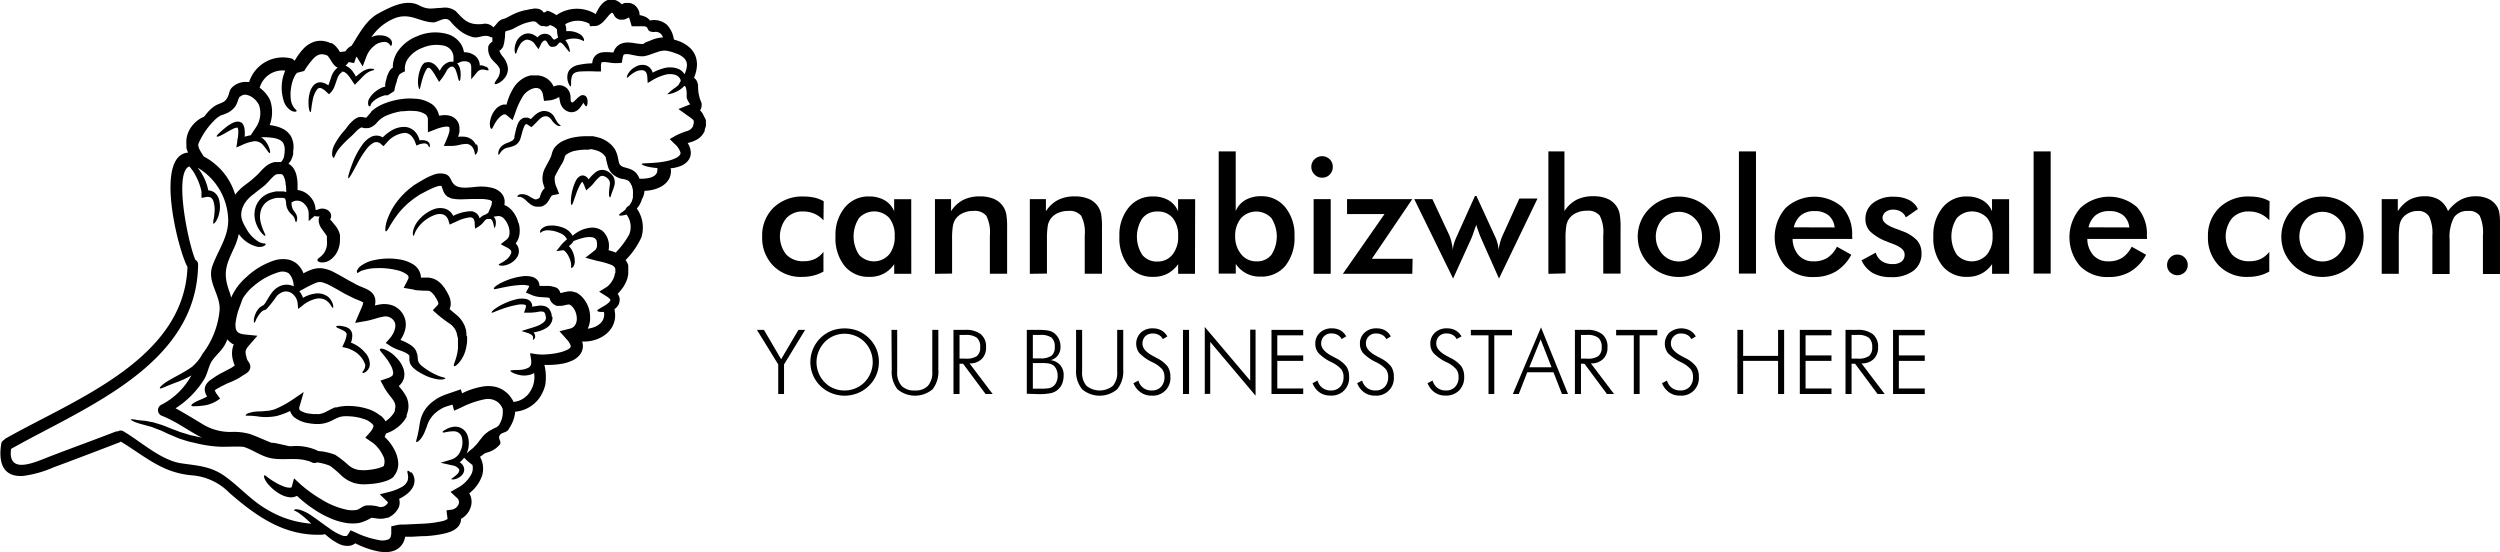 <svg id="Warstwa_1" data-name="Warstwa 1" xmlns="http://www.w3.org/2000/svg" xmlns:xlink="http://www.w3.org/1999/xlink" width="412.96" height="91.23" viewBox="0 0 412.96 91.23">
  <defs>
    <style>
      .cls-1 {
        fill: none;
      }

      .cls-2 {
        clip-path: url(#clip-path);
      }
    </style>
    <clipPath id="clip-path" transform="translate(-50.39 -168.99)">
      <rect class="cls-1" x="50" y="168.53" width="117" height="92"/>
    </clipPath>
  </defs>
  <g class="cls-2">
    <path d="M167.08,189.18a2.73,2.73,0,0,1-.05.4,1.77,1.77,0,0,1-.07.35l-.16.46a.46.46,0,0,1,0,.09l0,.05,0,.08-.08.15-.16.29a3,3,0,0,1-.95.93,2.6,2.6,0,0,1-.55.28,2.82,2.82,0,0,1-.5.19l-.58.17.05.08a3.14,3.14,0,0,1,.47,1.41,2.06,2.06,0,0,1-.52,1.5,3,3,0,0,1-1,.73,5.88,5.88,0,0,1-1.85.46c0,.06.09.12.09.18.16,2.54-2.46,3.5-4.38,3.53v.12a3.57,3.57,0,0,1-.17.75c-.06.23-.24.45-.29.67a3.62,3.62,0,0,1-.26.6,2,2,0,0,1-.32.51,2.88,2.88,0,0,1-.22.27l0,0a5.47,5.47,0,0,1,.76,4.76,13.15,13.15,0,0,1-2.61,3.76,3.34,3.34,0,0,1,.25.4l.14.3,0,0v0s.05.22.05.22V213l0,.11c0,.15,0,.26,0,.45s0,.46,0,.67a2.41,2.41,0,0,1-.11.56c0,.17-.09.35-.15.5a5.55,5.55,0,0,1-1,1.68,2.81,2.81,0,0,1-.5.54,1,1,0,0,1,.16.27,1.28,1.28,0,0,1,.16.43,1.38,1.38,0,0,1,0,.5,1.41,1.41,0,0,1-.11.47,1.32,1.32,0,0,1-.21.37,2.17,2.17,0,0,1-.51.5s0,.08,0,.12c.7,3.31-2.39,5.39-5.34,5.23a3.65,3.65,0,0,1,.12.77,2.51,2.51,0,0,1-.32,1.15,3.24,3.24,0,0,1-1.44,1.23,7.28,7.28,0,0,1-1.41.47,12.94,12.94,0,0,1-2.55.25l-.64,0a8.65,8.65,0,0,1,.15,3.25,6.36,6.36,0,0,1-1.06,2.32,5.55,5.55,0,0,1-3.92,2.16,5.57,5.57,0,0,1-.76,2.36c-.05.11-.13.21-.18.31l-.1.14-.05.08,0,0,0,.05v0c-.38.56-1.22.45-1.49,1s.29.9.1,1.36l0,.05,0,0a4.11,4.11,0,0,1-1.71,1.25l-.73.23-.22.13-.37.29a2.59,2.59,0,0,1-.31.19,3.59,3.59,0,0,1,.4,1,3.94,3.94,0,0,1-.09,2.25,6.34,6.34,0,0,1-2.07,2.78,4.16,4.16,0,0,1,.22.48,2.89,2.89,0,0,1,0,1.86,3.38,3.38,0,0,1-1.59,1.89v.18a2,2,0,0,1-.74,1.36,3.45,3.45,0,0,1-.95.56,7.37,7.37,0,0,1-.88.28,18.75,18.75,0,0,1-3.35.47c-.75,0-1.48.07-2.2.1l-1,0h-.11a3.88,3.88,0,0,1-.16.63,2.81,2.81,0,0,1-1.23,1.47,3.57,3.57,0,0,1-1.62.43,6.19,6.19,0,0,1-1.39-.1,14.27,14.27,0,0,1-3.83-1.35.45.45,0,0,1-.14.1,2,2,0,0,1-1,.33,3.16,3.16,0,0,1-1.6-.35,9.73,9.73,0,0,1-2-1.36l-.29-.24a1,1,0,0,1-.41.1c-6.25.27-10.87-3-15.38-6.93a9.7,9.7,0,0,0-6-2.86,14.09,14.09,0,0,1-4.28-1c-2.71-1.12-5.12-3.07-7.62-4.58l-.18.1c-3.66,1.41-7.33,2.81-11,4.17a18.28,18.28,0,0,1-5,1.4c-3.43.21-4.06-2.39-3.58-5.32a.82.82,0,0,1,.45-.62,1,1,0,0,1,.31-.27c11.3-6.4,29.47-13,30-28.32-1.55-2.72-5.51-18.42.11-18.89a.53.53,0,0,1-.06-.1,6.21,6.21,0,0,1-.23-.65l0-.08v-.11a.23.23,0,0,0,0,0l0-.13c0-.09,0-.17,0-.27a4.92,4.92,0,0,1,0-.77,4.37,4.37,0,0,1,1-2.37,5,5,0,0,1,1.48-1.24l.45-.21c.19-.24.38-.48.59-.72a5.61,5.61,0,0,1,1.28-1.11c.84-.48,1.44-.41,1.92-1.23s.26-1.33,1-1.93a3.22,3.22,0,0,1,2.41-.73l.23,0a5.85,5.85,0,0,1,7-3.89,1,1,0,0,1,.43.3A.75.75,0,0,1,99,179h.08a10,10,0,0,1,1.47-2,4.29,4.29,0,0,1,1.7-1.1,3.56,3.56,0,0,1,2.19,0,2.24,2.24,0,0,1,.39.14l.18.08.1,0,0,0,.1,0h0l.18.12a1.86,1.86,0,0,1,.24.18,3.44,3.44,0,0,1,.33.34,5.38,5.38,0,0,1,.59.83l.89-.12a2.79,2.79,0,0,1,.31-.39,2.24,2.24,0,0,1,.73-.54l.08-.14c1.18-1.85,2.32-4.11,4.35-5.2,1.87-1,4.56-2.46,6.7-1.33,1.56.81,2.09.46,3.74.42a3,3,0,0,1,2.3.52c1.32,1.37,2,2.37,4.42,2.15a1.84,1.84,0,0,1,1.81.54c.59-.48.76-1.1,1.52-1.34a4.29,4.29,0,0,0,.58-.19c.37-.19.88-.48,1.41-.72a8.86,8.86,0,0,1,1.87-.6c.16,0,.34-.08.47-.09l.34-.07c.16,0,.32-.06.53-.08a2.06,2.06,0,0,1,.84.08l.06,0,0,0a2.26,2.26,0,0,1,.42.26,1.56,1.56,0,0,1,.3.34,1.74,1.74,0,0,1,.43-.18l0-.15h0a2.31,2.31,0,0,1,.95.32,3.13,3.13,0,0,1,.67.4l.06,0a5.93,5.93,0,0,1,6.34-.24.5.5,0,0,1,.12.08,6.89,6.89,0,0,1,.39-.75,4,4,0,0,1,.93-1.2,2.19,2.19,0,0,1,.48-.3,1.84,1.84,0,0,1,.66-.17,2.17,2.17,0,0,1,1.25.33,2.32,2.32,0,0,1,.42.32l.1.07.09.1a1.74,1.74,0,0,1,.2-.13,1.08,1.08,0,0,1,.32-.11.72.72,0,0,1,.19,0h.32l.23,0a1.49,1.49,0,0,1,.47.14,1.37,1.37,0,0,1,.48.3,2.27,2.27,0,0,1,.71,1.26,1.71,1.71,0,0,1,0,.3,4.72,4.72,0,0,1,.88.25,2.22,2.22,0,0,1,.76.53.42.42,0,0,1,.08.12h0a3.18,3.18,0,0,1,2.84.74,4.38,4.38,0,0,1,1.11,2.39l.52.17a5.49,5.49,0,0,1,2.24,1.31,3.91,3.91,0,0,1,.82,1.27,4.25,4.25,0,0,1,.24,1.48,5.94,5.94,0,0,1-.49,2.09,2.71,2.71,0,0,1,.25.24,1.43,1.43,0,0,1,.26.41,2,2,0,0,1,.16.88,6.69,6.69,0,0,0,.56,2.62,1.66,1.66,0,0,1-.1,1,1.28,1.28,0,0,1-.14.23,2.53,2.53,0,0,1,.65,1A2.61,2.61,0,0,1,167.08,189.18ZM154.7,199.64a1.73,1.73,0,0,0-.5-.79,2.82,2.82,0,0,0-1.06-.31,3.3,3.3,0,0,1-1.91-1.18,2.63,2.63,0,0,1-.32-.58c-.07-.18-.12-.35-.17-.52l-.21-.84-.05-.18,0-.09s0,0,0-.11l-.1-.18-.06-.07-.1-.13a2.39,2.39,0,0,0-.22-.23,2.84,2.84,0,0,0-1.17-.62l-.36-.09a2.71,2.71,0,0,0-.41-.08l-.22,0h-.07v.12l-.06-.05c-.14,0-.28,0-.42,0a9.67,9.67,0,0,0-1.44.1l-.66.13c-.13,0-.18.07-.27.09a.82.82,0,0,0-.29.11,2.49,2.49,0,0,0-.84.51,2.1,2.1,0,0,0-.16.42c0,.1-.1.29-.15.44a3.5,3.5,0,0,1-.18.38,25.43,25.43,0,0,0-1.26,2.27,3.19,3.19,0,0,0,.33,1.86l.38,1-.95.19a.61.61,0,0,0-.27.11,1.53,1.53,0,0,0-.28.41,5.11,5.11,0,0,1-.44.7,2,2,0,0,1-.81.61l-.25.09-.18,0-.2,0H139a1.75,1.75,0,0,1-.78-.26,5.1,5.1,0,0,1-.86-.69,2.5,2.5,0,0,0-1-.67l-.17,0-.17,0c-.08,0-.14,0-.15-.08s0-.09.09-.15a.65.65,0,0,1,.38-.2,2.23,2.23,0,0,1,1.55.39,6.3,6.3,0,0,0,.81.42c.26.09.33,0,.6-.09s.24-.25.42-.73a2.84,2.84,0,0,1,.49-.85l.16-.17-.1-.22-.11-.36a3.14,3.14,0,0,1-.16-.81v-.45l.07-.47a3.85,3.85,0,0,1,.28-.85c.12-.23.25-.46.35-.67.23-.41.45-.82.62-1.19a1.69,1.69,0,0,0,.13-.3l.07-.25a3.14,3.14,0,0,1,.4-1,4,4,0,0,1,1.63-1.28,9.18,9.18,0,0,1,.91-.35c.3-.08.59-.15.89-.2a10.73,10.73,0,0,1,1.79-.16c.18,0,.36,0,.53,0h.17l.17,0,.24,0c.14,0,.33.06.52.09l.55.14a5,5,0,0,1,2,1.15,3.16,3.16,0,0,1,.39.43l.17.23.09.12,0,0,.06.12,0,0a4.83,4.83,0,0,1,.39,1.07c.06.28.12.56.17.84l.08.3s.05.14.07.14a1.32,1.32,0,0,0,.79.5c.19.07.47.12.78.24a2.77,2.77,0,0,1,1,.55,2.85,2.85,0,0,1,.72,1.11h.07c1.1,0,3-.13,2.88-1.61a.85.85,0,0,1,0-.16c-1.72-.12-2.63-.53-2.59-.68s1.06-.07,2.82-.26a12.54,12.54,0,0,0,1.43-.24,5.9,5.9,0,0,0,1.51-.53,1.7,1.7,0,0,0,.53-.44.51.51,0,0,0,.11-.44,3.09,3.09,0,0,0-1-1.43l-.77-.77,1-.57a11.58,11.58,0,0,1,1.78-.73,1.6,1.6,0,0,0,1-.7l.07-.14,0-.06,0,0v0l.12-.42c0-.1,0-.09,0-.14a.22.22,0,0,1,0-.08c0-.06,0-.1,0-.15a1,1,0,0,0-.31-.36c-.2-.17-.47-.36-.76-.56L162.46,187l1.84-.74.08,0,0-.05a5.12,5.12,0,0,1-.5-.88.76.76,0,0,1-.06-.18l0-.1V185s0-.11,0-.11v-.58c0-.12-.1-1.51-.53-1a.91.91,0,0,1-.17.17,4.55,4.55,0,0,1-2.52,1.09l.45-.42c.26-.24.6-.48,1-.77a4.71,4.71,0,0,0,.42-.36l.34-.61v0a.49.49,0,0,0,0-.24,1.51,1.51,0,0,0-.2-.34,1.37,1.37,0,0,0-.6-.45,3.06,3.06,0,0,0-1.89,0,8.09,8.09,0,0,0-2,.88l-.74.44-.06-.85a2,2,0,0,0-.19-.88.78.78,0,0,0-.53-.37,2.28,2.28,0,0,0-1.41.34,5.51,5.51,0,0,0-.87.63c-.19.19-.32.29-.37.26s0-.19.08-.45a3.12,3.12,0,0,1,.79-1,3.92,3.92,0,0,1,.77-.47,2.21,2.21,0,0,1,1.12-.2,1.67,1.67,0,0,1,1.23.72,2.18,2.18,0,0,1,.26.56,8.34,8.34,0,0,1,1.67-.68,3.88,3.88,0,0,1,2.58.06,2.26,2.26,0,0,1,1,.86l0,.06a4.29,4.29,0,0,0,.41-1.49,1.61,1.61,0,0,0-.46-1.2,3.33,3.33,0,0,0-1.38-.79,6.67,6.67,0,0,0-1.71-.46,3.31,3.31,0,0,0-1.47.3l-.07,0-.9.32a6.75,6.75,0,0,1-1.11.31,4.66,4.66,0,0,1-1.2-.08l-.9-.17a2.42,2.42,0,0,0-1.14-.06.24.24,0,0,0-.15.14,1.77,1.77,0,0,0-.14.5l-.12.75-.66.06a7,7,0,0,1-1.46-.1,4.34,4.34,0,0,0-1-.07h-.15c-.05,0-.07,0-.08,0s0,0,0,0l0,.05a1.5,1.5,0,0,0-.1.71v.79h-.68a26.75,26.75,0,0,0-2.77,0c-.77.06-1.17.31-1.33.75a3.42,3.42,0,0,0-.15,1.2c0,.3,0,.47-.09.5s-.16-.12-.3-.42a2.56,2.56,0,0,1-.21-1.48,1.69,1.69,0,0,1,.61-1.08,2.71,2.71,0,0,1,1.27-.57,12.15,12.15,0,0,1,2.21-.25,2.32,2.32,0,0,1,.15-.71,2.09,2.09,0,0,1,.25-.43,1.82,1.82,0,0,1,.39-.35,1.51,1.51,0,0,1,.44-.22,1.94,1.94,0,0,1,.42-.1,6.12,6.12,0,0,1,1.41,0l.45,0a2.33,2.33,0,0,1,.11-.31,2.22,2.22,0,0,1,1-1.05,2.91,2.91,0,0,1,1.27-.27,7.6,7.6,0,0,1,1,.09,10.07,10.07,0,0,0,1.51.17A6.77,6.77,0,0,0,157,176l.89-.34a5.33,5.33,0,0,1,2-.48,1.2,1.2,0,0,0-1.37-.91,1.31,1.31,0,0,1-.56-.05s-.06,0-.09,0a.85.85,0,0,1-.53-.59s0,0,0,0l-.07-.09a.75.75,0,0,0-.57-.21c-.29,0-.78,0-1.37,0l-.59,0-.21-.7c-.09-.29-.15-.55-.23-.73a.08.08,0,0,0,0-.05l-.08.06L154,172a1.63,1.63,0,0,1-.63.24l-.25,0h-.09l-.25,0a2.09,2.09,0,0,1-.27-.09,1.41,1.41,0,0,1-.58-.46,2.28,2.28,0,0,1-.22-.43c-.06,0-.11-.11-.15-.13s-.09-.06,0-.06,0,0,0,0,0,0-.08,0a3,3,0,0,0-.66.62c-.23.27-.46.56-.71.82a3.11,3.11,0,0,1-.93.68,2.22,2.22,0,0,1-.72.11h-.16a.16.16,0,0,0-.15,0,.29.29,0,0,1-.25,0c-.07,0-.1-.12-.12-.24a.23.23,0,0,1,0-.13,4,4,0,0,0-4,.05l0,.1c0,.09.06.17.08.25a2.81,2.81,0,0,1,.07.72.31.31,0,0,0,0,.1,3.63,3.63,0,0,1,2.31.52,1.69,1.69,0,0,1,.6.74c.06.22,0,.34,0,.37s-.41-.23-.95-.36a3.91,3.91,0,0,0-2.13.21,1.65,1.65,0,0,1,.21.27,3.82,3.82,0,0,1,.5,1.2c.07.29.06.46,0,.49s-.44-.54-1.06-1.26l-.25-.23a1.21,1.21,0,0,0-.19-.1l-.09,0,0,0s0,0-.05,0a1.71,1.71,0,0,0-.26.29l-.11.12a.7.7,0,0,1-.16.13.89.89,0,0,1-.56.18h-.13l-.13,0h0l-.08,0-.15-.1a1.06,1.06,0,0,1-.3-.34c-.13-.22-.21-.36-.29-.47s-.12-.09-.16-.12h0a.45.45,0,0,0-.4.12,1.4,1.4,0,0,0-.36.5l-.39.81-.53-.71a1.68,1.68,0,0,0-1.43-.87,1.72,1.72,0,0,0-1.13.88,4.86,4.86,0,0,0-.47,1c-.08.28-.15.45-.22.44s-.13-.16-.17-.46a3.07,3.07,0,0,1,.22-1.35,2.4,2.4,0,0,1,1.59-1.49,1.94,1.94,0,0,1,1.41.22,2.47,2.47,0,0,1,.55.39,2.72,2.72,0,0,1,.24-.24,1.54,1.54,0,0,1,1.33-.32,1.31,1.31,0,0,1,.8.55c.36.5.39.44.9.11l.14-.06v0a4.86,4.86,0,0,1-.17-1.08c0-.3,0-.29-.17-.44a2.07,2.07,0,0,0-.61-.41,1.73,1.73,0,0,0-.39-.15l-.12.09-.05,0-.1.07-.1.06-.06,0-.12,0a2.44,2.44,0,0,1-.27,0c-.05,0-.09-.05-.14-.05h-.14l-.23,0v0a1.09,1.09,0,0,1-.34-.13c-.63-.42-.54-.74-1.36-.62a2.45,2.45,0,0,0-.36.08,6.45,6.45,0,0,0-1.41.46c-.44.19-.85.43-1.39.7a5.15,5.15,0,0,1-.88.29c-.13,0-.22.08-.24.08s0,0-.05.07a1.86,1.86,0,0,0-.06.31c0,.28,0,.65-.09,1.08a3.19,3.19,0,0,1-.14.75c0,.08-.06.19-.07.21l0,.06-.09.17a2.06,2.06,0,0,1-.36.43l-.19.14a3.16,3.16,0,0,0,.6,1,3.58,3.58,0,0,1,.81,1.85,2.48,2.48,0,0,1-.48,1.58,3.25,3.25,0,0,1-.81.76c-.5.31-.8.37-.88.28s.09-.39.37-.8a2.13,2.13,0,0,0,.45-1.69,2.76,2.76,0,0,0-.69-.92,8.66,8.66,0,0,1-.67-.73,2.77,2.77,0,0,1-.54-1.33v-.11a.43.43,0,0,1,0-.19,1.34,1.34,0,0,1,0-.35,1.31,1.31,0,0,1,.2-.44,1.29,1.29,0,0,1,.34-.32l.14-.09v0c0-.05,0,0,0,0s0-.17,0-.31v-.4a1,1,0,0,1-.39-.1c-1-.5-2,.39-3,0a6.14,6.14,0,0,1-1.75-.84,10.17,10.17,0,0,1-1.83-1.76c-.88-.91-2,.27-2.87.22-2.33-.12-3.84-1.72-6.45-.62a8.45,8.45,0,0,0-3.7,3.07,3.56,3.56,0,0,1,1-.31,1.24,1.24,0,0,1,.31,0,3,3,0,0,1,.3,0,3.17,3.17,0,0,1,.55.08,1.93,1.93,0,0,1,.87.43,1.13,1.13,0,0,1,.39.67c0,.42-.13.57-.2.56s-.16-.2-.31-.37a1.07,1.07,0,0,0-.89-.27,2.5,2.5,0,0,0-1.51.6,4.25,4.25,0,0,0-1.32,1.78l-.62,1.65-1-1.61,0,0a1.13,1.13,0,0,0-.17.33l-.25.73-.9-.17a2.58,2.58,0,0,1-.45.54l-.08.07a1.37,1.37,0,0,1,.31.13,3.06,3.06,0,0,1,1.06,1.06,6.35,6.35,0,0,1,.36.6c.28-.23.54-.45.8-.64a3.42,3.42,0,0,1,1.13-.59,1.85,1.85,0,0,1,.82-.05c.18,0,.27.08.27.13s-.1.09-.26.14a2.77,2.77,0,0,0-.65.25,4.31,4.31,0,0,0-.86.66c-.32.31-.65.69-1.1,1.11L109,183l-.29-.44c-.22-.31-.42-.64-.65-.93a2.41,2.41,0,0,0-.75-.72.76.76,0,0,0-.33-.08l-.16,0V181h0a.82.82,0,0,0-.19.09,2.48,2.48,0,0,0-.57,1l-.35,1a3.27,3.27,0,0,1-.61,1.1l-.36.37-.39-.35a2.66,2.66,0,0,0-.94-.66.58.58,0,0,0-.67.25,4.38,4.38,0,0,0-.71,1.8c-.24,1.15-.22,1.89-.36,1.91s-.37-.71-.31-2a5.3,5.3,0,0,1,.15-1,3.16,3.16,0,0,1,.52-1.22,1.59,1.59,0,0,1,.65-.57,1.42,1.42,0,0,1,1-.08,2.3,2.3,0,0,1,.94.46c.16-.38.31-.87.48-1.37a3.13,3.13,0,0,1,.93-1.46,1.11,1.11,0,0,1,.16-.11,1.46,1.46,0,0,1-.46-.28,3.64,3.64,0,0,1-.56-.71,9.22,9.22,0,0,0-.6-.9l-.12-.11-.09-.06h0l-.11,0a2,2,0,0,0-.22-.08,1.57,1.57,0,0,0-.93,0,2.38,2.38,0,0,0-.86.56,13.15,13.15,0,0,0-1.6,2.13l-1.3.34h.11a1.26,1.26,0,0,0-.31.39,5,5,0,0,0-.53,1.37,7.17,7.17,0,0,0-.19,2.53,2.83,2.83,0,0,0,.55,1.45c.21.27.47.43.41.54s-.27.19-.78,0a2.82,2.82,0,0,1-1.34-1.66,7.23,7.23,0,0,1-.28-3.13,6.68,6.68,0,0,1,.53-1.89,3.93,3.93,0,0,0-4.23,2.85l0,0a.71.71,0,0,1,.17.11A5.34,5.34,0,0,1,95,185.52l0,0v0a6.09,6.09,0,0,1-.06,4.13,8.21,8.21,0,0,1,1.1.21,5.74,5.74,0,0,1,1.32.54,3.54,3.54,0,0,1,1.06,1.05,3.71,3.71,0,0,1,.4,2.48l0,.26,0,.1v.06l0,.11a3.31,3.31,0,0,1-.12.42,3.55,3.55,0,0,1-.21.5,1.58,1.58,0,0,1-.28.44l-.17.21a2.49,2.49,0,0,1,.81.73,3.49,3.49,0,0,1,.55,1.37,6.61,6.61,0,0,1,.14,1.19c0,.38,0,.73,0,1.06a3.2,3.2,0,0,1,.91.24,3.66,3.66,0,0,1,1.38,1.1,3.33,3.33,0,0,1,.69,1.94,1.09,1.09,0,0,1,.26,0,1.75,1.75,0,0,1,.71-.21c1.1-.07,2,.84,1.42,1.81,0-.05,0,0,.19.18s.35.42.53.64a4,4,0,0,1,.67,1,3.51,3.51,0,0,1,.19.5,1.16,1.16,0,0,1,.06.33l0,.08v.35c0,.12,0,.24,0,.36a4.67,4.67,0,0,1-.24,1.36,3.64,3.64,0,0,1-1.42,1.89,2.25,2.25,0,0,1-1.55.37c-.35-.06-.5-.21-.52-.35s.16-.3.4-.48a3.82,3.82,0,0,0,.69-.7,3.39,3.39,0,0,0,.48-1.26,3.78,3.78,0,0,0,0-.83,1.7,1.7,0,0,1,0-.22l0-.11v-.08s0,0,0,0,0-.18,0-.2,0,0,0-.06c-.15-.35-.58-.81-1-1.46a2.33,2.33,0,0,1-.35-1.41,1.42,1.42,0,0,1,.14-.41l-.26,0a3.87,3.87,0,0,1-.56-.07l-.15.1-.83.74,0-1.29a2.19,2.19,0,0,0-.69-1.53,1.64,1.64,0,0,0-1.74-.48l-.4.2a1.09,1.09,0,0,0,0,.18,2.09,2.09,0,0,0,.21.93c.12.24.32.47.49.74a1.55,1.55,0,0,1,.23.79,1.2,1.2,0,0,1-.1.49c0,.1-.08.15-.12.14s-.09-.24-.2-.57a.77.77,0,0,0-.11-.25,3,3,0,0,0-.18-.25,5.36,5.36,0,0,1-.67-.71,2.64,2.64,0,0,1-.44-1.21c0-.42-.12-.87-.24-.93a.7.7,0,0,0-.32-.1h-.34l-.32,0-.34,0-.32.07a4.92,4.92,0,0,0-.65.21,2.79,2.79,0,0,0-1.64,1.78,3.85,3.85,0,0,0,0,2.13c.31,1.24.87,2,.72,2.06s-.24-.08-.52-.35a4.66,4.66,0,0,1-.92-1.47,4.27,4.27,0,0,1-.23-2.64,3.69,3.69,0,0,1,2.18-2.51,5.24,5.24,0,0,1,.83-.25l.42-.09.41,0h.41a2.82,2.82,0,0,1,.39,0,1.47,1.47,0,0,1,.49.12c0-.45,0-.89-.1-1.3a3.07,3.07,0,0,0-.42-1.48.49.49,0,0,0-.32-.2s-.07,0-.09,0a.46.46,0,0,0-.16,0l-.29,0h-.06a.1.1,0,0,1-.07,0,1.47,1.47,0,0,0-.53.31,10.33,10.33,0,0,0-.73.74l-.29.32-.35.35-.15.14-.08.07-.06.05,0,0-.34.27c-.44.35-.87.65-1.26,1a5.57,5.57,0,0,0-1.71,1.83,2.86,2.86,0,0,1-.2.44c-.49,1.42-.13,2.22.62,3.5a5.67,5.67,0,0,0,2.08,2.18,2,2,0,0,0,.41.16.81.81,0,0,0,.34.08c.23,0,.35.06.37.13s-.08.17-.26.29a1.82,1.82,0,0,1-1.08.15,5.25,5.25,0,0,1-3.11-2.12,10.6,10.6,0,0,1-.71,2.17c-1.32,2.84-2,4.15-.84,7.34a8.41,8.41,0,0,1,.29,1,9.87,9.87,0,0,1,.84-1.51,6.88,6.88,0,0,1,.79-1,8.53,8.53,0,0,1,.91-.9,12.34,12.34,0,0,1,4.71-2.77,5.14,5.14,0,0,1,1.65-.17,3.81,3.81,0,0,1,.92.17,4.09,4.09,0,0,1,.88.46,3.88,3.88,0,0,1,1.16,1.49l.09.22a8.24,8.24,0,0,1,1.36-.62,4.09,4.09,0,0,1,.87-.2,3.59,3.59,0,0,1,.93,0,6.17,6.17,0,0,1,1.59.49c.89.45,1.6.86,2.37,1.3.38.22.72.4,1.09.59a8.88,8.88,0,0,0,1.06.55c.39.16.77.3,1.23.53a3,3,0,0,1,.77.53,1.91,1.91,0,0,1,.59,1.14,2.82,2.82,0,0,1-.07,1c.3-.07.61-.14.94-.19a4.22,4.22,0,0,1,1.75.11,3.27,3.27,0,0,1,1.53.95,3.39,3.39,0,0,1,.82,1.57,3.5,3.5,0,0,1-.06,1.65,5,5,0,0,1-.75,1.59l.38.17a8.57,8.57,0,0,1,1.39.74l.34.28a2.76,2.76,0,0,1,.31.37,1.85,1.85,0,0,1,.15.23l.07.16,0,.07c.42.93-.08,1.48.85,2.25.3.25.61.47.9.67a11.21,11.21,0,0,0,1.57.86c.9.42,1.43.41,1.45.54s-.58.35-1.65.1a7.37,7.37,0,0,1-1.85-.65,9.58,9.58,0,0,1-1.09-.62,7.1,7.1,0,0,1-.57-.43,2.73,2.73,0,0,1-.58-.68,1.89,1.89,0,0,1-.2-.88,2.74,2.74,0,0,0,0-.49s0,0,0,0v0l0-.07-.07-.13-.05,0s-.06-.09-.13-.13a1.33,1.33,0,0,1-.19-.14,7.62,7.62,0,0,0-1.15-.49,7.14,7.14,0,0,1-1.55-.72l-.76-.49.64-.74a4,4,0,0,0,.9-1.69,1.93,1.93,0,0,0,0-.83,1.43,1.43,0,0,0-.4-.65,1.68,1.68,0,0,0-1.64-.42c-.76.11-1.6.48-2.73.69l-1.84.32.75-1.76c.16-.36.32-.72.43-1a2.34,2.34,0,0,0,.17-.62l-.24-.13c-.28-.15-.69-.29-1.07-.45s-.8-.4-1.21-.59-.82-.43-1.18-.64c-.74-.43-1.55-.88-2.24-1.22l-.52-.2a2.42,2.42,0,0,0-.46-.12,1.65,1.65,0,0,0-.84.09,19.8,19.8,0,0,0-2.18,1.08l-.62.33a3.46,3.46,0,0,1,.61,1.09,5.36,5.36,0,0,1,1.92-.69,2.83,2.83,0,0,1,2.25.54,2.57,2.57,0,0,1,.78,1.27c.07.33.08.51,0,.53s-.18-.13-.33-.39a2.93,2.93,0,0,0-.86-.88,2.22,2.22,0,0,0-1.71-.2,5.25,5.25,0,0,0-2.11,1.08l-.74.58-.09-.95a2.27,2.27,0,0,0-1.15-1.76,1.7,1.7,0,0,0-1.23-.12c-.1,0-.17.08-.27.11s-.22.13-.33.19a2.71,2.71,0,0,0-.47.4,18.46,18.46,0,0,1-1.73,2.19l0,0h0c-.36.16-.46.17-.59.24l-.25.21s-.11.13-.17.19a5.45,5.45,0,0,0-.53.79,3.18,3.18,0,0,0-.16.32,1.45,1.45,0,0,1-.11.25c-.06.14-.12.21-.16.21s-.06-.09-.07-.25a2.35,2.35,0,0,1,0-.28c0-.12.05-.25.08-.4a2.54,2.54,0,0,1,.16-.49,3,3,0,0,1,.27-.54,3.13,3.13,0,0,1,.22-.31c.08-.07.14-.16.22-.24a3.31,3.31,0,0,1,.64-.39c.46-.47.8-1.35,1.49-2.21a3.92,3.92,0,0,1,.69-.64l.35-.21a3.26,3.26,0,0,1,.48-.2,2.67,2.67,0,0,1,2,.16l0,0-.06-.4a2.9,2.9,0,0,0-.79-1.77,2,2,0,0,0-1.71-.16,11.18,11.18,0,0,0-4,2.2,8.25,8.25,0,0,0-1.89,2.14l-.45,1.23a11.18,11.18,0,0,0-.75,3c0,1.16.3,1.57,1.63,1.71l2,.2-1.35,1.56a2.89,2.89,0,0,0-.58.88,2.06,2.06,0,0,0,.11,1,1.93,1.93,0,0,0,.27.76l.11.13.07.08,0,.07a.69.69,0,0,1,.1.17,1.23,1.23,0,0,1,.1.44,1.1,1.1,0,0,1-.12.54,1.67,1.67,0,0,1-.18.28.77.77,0,0,1-.12.1,1.43,1.43,0,0,1-.14.13l-.18.12-.53.33c-.34.21-.68.46-1,.61s-.7.34-1,.46-.57.22-.87.38l-.42.21-.11.06,0,0-.05,0h0l-.23.14c-.29.17-.56.3-.72.41s-.2.16-.2.11v0s0,0,0,0a.36.36,0,0,0,.06.19,2.69,2.69,0,0,0,.31.53l.51.7-.6.4a5.47,5.47,0,0,1-1.76.68c-.51.09-.92.12-1.27.16-.65,0-1.06.07-1.11-.08s.23-.41.89-.72c.45-.23,1.09-.44,1.68-.78,0,0,0,0,0-.06a2,2,0,0,1-.36-1.32,1.78,1.78,0,0,1,.35-.8,3,3,0,0,1,.46-.47c.31-.24.58-.4.81-.57l.17-.11,0,0,.12-.09.1-.05.42-.25c.27-.16.62-.32.93-.49s.57-.3.88-.46.46-.32.71-.47l0,0a5.05,5.05,0,0,1-.31-.93,4.06,4.06,0,0,1,0-2.14c0-.13.11-.25.16-.37a3.24,3.24,0,0,1-1.06-.86l0-.05a7.62,7.62,0,0,1-.53,1.11c-.55.9-1.41,1.59-2,2.45s-.7,2-1.27,3a15.17,15.17,0,0,1-4.77,4.86c1.39.76,2.85,1.65,4.26,2.5a8.79,8.79,0,0,0,5,1.41,9.51,9.51,0,0,1,3,.34c1.29.45,2.42,1,3.59,1.45l.29,0c.42.07.87.17,1.39.28l1.29.29.32,0a8.45,8.45,0,0,1,4.26.7.38.38,0,0,1,.13.09,9.65,9.65,0,0,1,2.71.58h0l.06,0a18.72,18.72,0,0,1,2.19,1.69,3.31,3.31,0,0,0,2,.88h.07a6.33,6.33,0,0,0,1.06,0,11.93,11.93,0,0,0,1.2-.16,6.33,6.33,0,0,0,1.12-.3l.24-.09.15-.08s0,0,0,0l.09-.08,0-.07a2,2,0,0,0-.19-1.66,5.91,5.91,0,0,0-1.45-1.91,4.07,4.07,0,0,0-.38-.28l-1.06-.72.81-.92a2.64,2.64,0,0,0,.48-.76.51.51,0,0,0,0-.44,3.3,3.3,0,0,0-1.62-1,8.66,8.66,0,0,0-2.25-.41,6.41,6.41,0,0,0-1.08,0l-.43.07-.22.07-.25.1c-.33.13-.67.31-1,.48a5.7,5.7,0,0,1-1.32.46,6.15,6.15,0,0,1-.75.09h-.6a9.68,9.68,0,0,1-1.22-.15,4.94,4.94,0,0,1-2.33-1,2.2,2.2,0,0,1-.63-1,13.43,13.43,0,0,1-2.2.82,9.22,9.22,0,0,1-2.87.12,12.5,12.5,0,0,0-1.65-.16c-.38,0-.62,0-.64-.06s.12-.23.52-.38a5.55,5.55,0,0,1,1.8-.27,10.2,10.2,0,0,0,1.21-.1l.15,0,0,0,0,0v0h0a2.23,2.23,0,0,0,.36-.05c.24-.08.49-.11.75-.19a17.26,17.26,0,0,0,3-1.63l1.81-1.23L99.91,236a1.11,1.11,0,0,0-.09.51.46.46,0,0,0,.2.31,3.55,3.55,0,0,0,1.52.5,6.15,6.15,0,0,0,1,.07h.27a.64.64,0,0,0,.25,0,1.84,1.84,0,0,0,.37-.07,3.45,3.45,0,0,0,.87-.34c.32-.16.68-.37,1.1-.55l.3-.15h0l.09,0,.07,0,.16,0a5.42,5.42,0,0,1,.78-.16,7.38,7.38,0,0,1,1.4-.07,10.7,10.7,0,0,1,2.82.45,6.4,6.4,0,0,1,1.42.61,4.23,4.23,0,0,1,.65.45,1.73,1.73,0,0,1,.31.19,3.55,3.55,0,0,1,.68.83l0,0a4.94,4.94,0,0,0,1.23-1.18l.14-.2.17-.33v0l0-.07,0-.16a2.3,2.3,0,0,0,.06-.28,1.52,1.52,0,0,0-.18-1c-.33-.64-1.13-1.4-1.66-2.4l-.6-1.1,1.18-.4a1.84,1.84,0,0,0,.79-.43.8.8,0,0,0,.09-.69,2.91,2.91,0,0,0-.37-1,7.32,7.32,0,0,0-.53-.88c-.37-.51-.72-.93-.94-1.2s-.39-.48-.31-.59.28-.14.68,0a5,5,0,0,1,1.52.9,6.87,6.87,0,0,1,.88.9,4.63,4.63,0,0,1,.79,1.38,3.37,3.37,0,0,1,.17,1,4.09,4.09,0,0,1-.07.6,4.35,4.35,0,0,1-.25.59,2.71,2.71,0,0,1-.61.72l.16.2a8.69,8.69,0,0,1,1,1.39,3.59,3.59,0,0,1,.38,2.4c-.05.17-.09.37-.14.53l-.1.26,0,.12,0,.06a.93.93,0,0,1,0,.1v0l-.21.36a4.84,4.84,0,0,1-.33.46,6.15,6.15,0,0,1-2.86,1.95l0,0a4.24,4.24,0,0,1-.24.57,7.68,7.68,0,0,1,1.76,2.41,5.2,5.2,0,0,1,.48,1.72,3.15,3.15,0,0,1-.46,2l-.16.23-.08.1,0,.06-.11.11h0l-.13.11a2.46,2.46,0,0,1-.24.16,3.46,3.46,0,0,1-.45.24l-.4.15a9.81,9.81,0,0,1-1.47.36,13.78,13.78,0,0,1-1.41.15,7.76,7.76,0,0,1-1.43,0l-.88-.16c-.3-.11-.57-.22-.83-.34s-.5-.28-.72-.43-.42-.32-.61-.49a18.61,18.61,0,0,0-1.85-1.59,8.53,8.53,0,0,0-2.17-.58.91.91,0,0,1-.85,0,4.42,4.42,0,0,0-.6-.24l-.74-.18c-1.75-.32-3.75.08-5.46-.28s-2.93-1.39-4.52-1.88h-.09c-1-.07-2.19,0-3.52,0a20.42,20.42,0,0,1-4.41-.64c-.39-.09-.75-.16-1.13-.26l-1.11-.35a7.34,7.34,0,0,1-1-.39l-1-.42c-.6-.26-1.15-.56-1.72-.76l-.8-.31-.34-.14-.38-.1-1.3-.36c-.41-.11-.75-.22-1-.31-.53-.23-.81-.39-.78-.46s.34-.05.9.05l1,.13c.4,0,.85.1,1.37.21a3.06,3.06,0,0,1,.4.07,3.56,3.56,0,0,1,.42.12l.82.25c.57.17,1.17.45,1.81.7l1,.37a6.68,6.68,0,0,0,1,.34l1,.31c.35.09.74.16,1.11.25l.89.19c-2.18-1.1-4.16-2.65-6.61-3.61a1,1,0,0,1,0-1.86A11.71,11.71,0,0,0,82,231a13.19,13.19,0,0,1-1.34.69c-.75.33-1.43.57-2,.79-1.08.42-1.77.79-1.86.65s.43-.69,1.53-1.33,2.52-1.33,3.69-2.15a7.11,7.11,0,0,0,1.81-2.2,13.89,13.89,0,0,0,2.84-7.31c.11-2.53-2.11-4.6-1.2-7.2s2.82-5,2.6-8a10.28,10.28,0,0,0-5.05-8.26,6.78,6.78,0,0,1,.77,1.11,8.31,8.31,0,0,1,1,2.64,2.1,2.1,0,0,1,1,.34,2.17,2.17,0,0,1,.8,1.28,4.56,4.56,0,0,1,0,2.2,4.09,4.09,0,0,1-.55,1.34c-.2.28-.36.37-.41.35s0-.23,0-.54a6.92,6.92,0,0,0,.19-1.26,4.81,4.81,0,0,0-.15-1.82,1.25,1.25,0,0,0-.46-.7,1.18,1.18,0,0,0-.83-.07l-.71.13,0-.71a1.58,1.58,0,0,0,0-.36,9.76,9.76,0,0,0-.83-2.35,7.24,7.24,0,0,0-1.11-1.7l-.07-.08c-2.6,1-.19,12.7,1,15.43a.85.85,0,0,1,.45.81c-.18,16.61-18.75,23.56-30.89,30.42-.59,4.29,3.83,2.26,6.2,1.33,3.66-1.42,7.36-2.74,11-4.16a.88.88,0,0,1,.44-.06.86.86,0,0,1,.94,0c2.87,1.69,6.17,4.76,9.52,5.27,2.81.41,4.94.48,7.31,2.2s4.32,4,7,5.51a16.45,16.45,0,0,0,7.18,2.26l-.42-.39a12.34,12.34,0,0,0-1.73-1.43c-.11-.08-.21-.12-.29-.17l-.2-.1c-.14-.05-.22-.09-.22-.13s.07-.1.21-.15a2,2,0,0,1,.31,0l.39.06a7.27,7.27,0,0,1,2.18,1.12c.58.39,1.23.87,1.93,1.38l0,0,1,.71a8.62,8.62,0,0,0,1.79,1,1.53,1.53,0,0,0,.78.14c.15,0,.21-.07.35-.28l.42-.66.75.33a14.83,14.83,0,0,0,3.91,1.28,2.62,2.62,0,0,0,1.65-.15.64.64,0,0,0,.3-.4,2.24,2.24,0,0,0,.1-.83l0-.89.85-.19a4.39,4.39,0,0,1,.69-.1l.55,0,1.07-.05,2.14-.1a17.67,17.67,0,0,0,3-.39,2.69,2.69,0,0,0,1-.38,0,0,0,0,1,0,0l-.18-1.43.9-.12a1.47,1.47,0,0,0,1.1-.89.93.93,0,0,0-.33-1.1l-1-.94,1.13-.64a5.45,5.45,0,0,0,2.36-2.38,2.22,2.22,0,0,0,.12-1.45l-.13-.07c-.25-.23-.57-.45-.89-.76l-.34-.34a4,4,0,0,1-.73.75,1.6,1.6,0,0,1,.69.86,1.28,1.28,0,0,1-.17,1.06,2,2,0,0,1-.57.55c-.77.47-1.29.39-1.32.31s.43-.3.94-.8c.25-.23.44-.62.31-.85a1.74,1.74,0,0,0-1.16-.63l-1.88-.42,1.88-.57a2.38,2.38,0,0,0,1.4-1.37,3.28,3.28,0,0,0,.23-2.25,1.33,1.33,0,0,0-1.21-1c-1.09-.06-1.88.34-1.94.15s.11-.21.41-.41a3.48,3.48,0,0,1,1.54-.51,2.2,2.2,0,0,1,1.22.3,2.26,2.26,0,0,1,.92,1.14,4.07,4.07,0,0,1-.16,3l.19-.18.49-.43a4.58,4.58,0,0,0,.53-.44c.14-.18.31-.31.48-.51s.3-.39.5-.65l.33-.41.16-.19.08-.11.07-.08,0,0,0,0,.36-.33.5-.37c.59-.35,1-.53,1.35-.7h0l.14-.12a1.08,1.08,0,0,0,.23-.27h0l0,0,.05-.11a1.55,1.55,0,0,0,.12-.22,3.87,3.87,0,0,0,.4-1.91c0-.1,0-.11,0-.16s0-.06,0-.15l-.15-.31,0-.05-.08-.12a4.23,4.23,0,0,0-.32-.42,1.61,1.61,0,0,0-.37-.32,2.69,2.69,0,0,0-2-.42,15.17,15.17,0,0,0-4,1.4l-1.12.5-.26-1c-.4.11-.76.22-1.06.32a4,4,0,0,0-.81.37l-.44.27-.1.07,0,0-.16.14a4.55,4.55,0,0,0-1.65,2.38c-.16.43-.33.86-.49,1.22a6.23,6.23,0,0,1-.54.89c-.37.39-.6.57-.71.51s0-.37.13-.86c.08-.26.11-.54.19-.86s.13-.77.21-1.23a6.43,6.43,0,0,1,.48-1.67,5.4,5.4,0,0,1,1.26-1.7l.21-.2,0,0,.08-.05,0,0,.1-.08.41-.3a6,6,0,0,1,1.06-.6c.78-.35,1.48-.55,2.2-.81l1-.34.21.66a12,12,0,0,1,3.59-1.15,5.59,5.59,0,0,1,1.82.06,4.12,4.12,0,0,1,1.72.8,4,4,0,0,1,.67.63,6.44,6.44,0,0,1,.5.7l.11.18h0a.73.73,0,0,0,.05.12l0,0,0,.08A3.59,3.59,0,0,0,138,233.6a4.31,4.31,0,0,0,.61-3,1.68,1.68,0,0,1-.37.2,3.68,3.68,0,0,1-2.06.13c-1-.23-1.5-.56-1.47-.69s.61-.11,1.53-.15a3.39,3.39,0,0,0,1.46-.37.91.91,0,0,0,.41-.52,2.51,2.51,0,0,0,0-.87l-.16-1,1.1.17a8.46,8.46,0,0,0,1.9,0,10.73,10.73,0,0,0,2.15-.36,5.13,5.13,0,0,0,1-.38,1.26,1.26,0,0,0,.56-.46.44.44,0,0,0,0-.15.88.88,0,0,0-.09-.28,3.28,3.28,0,0,0-.59-.85l-1.17-1.31,1.74-.44a1.38,1.38,0,0,0,.82-.55,2,2,0,0,0,.3-1.16,3.37,3.37,0,0,0-.23-1.1,2.63,2.63,0,0,0-.57-.86l-.12-.12c-.07-.06-.21-.13-.3-.19l0,0h0l-.23,0-.31.07c-.14,0-.23.06-.39.08a2.12,2.12,0,0,1-.56.07h-.39l-.16,0h-.05l0,0v0s-.3-.11-.16-.07v0a.93.93,0,0,1-.2-.1,1.29,1.29,0,0,1-.34-.25,1.59,1.59,0,0,1-.29-.35,1.47,1.47,0,0,1-.15-.34l-.06-.19-.3-.06c-.34-.05-.78-.05-1.24-.09a4.36,4.36,0,0,1-1.47-.37l-.89-.38.44-.79a2.54,2.54,0,0,0,.11-.3h0a3.49,3.49,0,0,0-1.24-.16,16.73,16.73,0,0,0-2.42.29c-.68.12-1.21.24-1.57.32l-.4.08c-.1,0-.17,0-.2,0s0-.1,0-.19a1.63,1.63,0,0,1,.35-.34,6.58,6.58,0,0,1,1.5-.81,10.37,10.37,0,0,1,2.59-.74,4.22,4.22,0,0,1,1.89.05,1.67,1.67,0,0,1,.63.33,1.54,1.54,0,0,1,.52.78,3,3,0,0,1,.05.39l.23,0c.36,0,.78,0,1.29,0a4,4,0,0,1,.85.16l.22.05.17.09h0l0,0,.07,0,.11.08a1.66,1.66,0,0,1,.14.13,3.33,3.33,0,0,1,.24.32,2.37,2.37,0,0,1,.13.34v0l.1,0,.3-.08.39-.1.49-.08a2.52,2.52,0,0,1,.66,0l.36.1.05,0,.11.06.05,0,.08,0,.34.2c.16.11.3.23.45.35a4.86,4.86,0,0,1,1.53,3.53,4.06,4.06,0,0,1-.4,1.91c1.5-.16,3-1.09,2.68-2.78-.7.08-1.1-.06-1.1-.2s.49-.39,1.24-.84a3.82,3.82,0,0,0,.55-.4,1.17,1.17,0,0,0,.38-.47c0-.14,0-.09-.08-.2a2.43,2.43,0,0,0-.6-.47l-1.18-.75,1.32-.82a3.79,3.79,0,0,0,1.24-1.9c0-.11,0-.21.07-.32s.07-.23.05-.27a.69.69,0,0,1,0-.2c0-.08,0-.27-.06-.4v0s0,0,0,0a.74.74,0,0,0-.12-.17,1.09,1.09,0,0,0-.4-.31,12.66,12.66,0,0,0-2.37-.68l-2-.54,1.61-1.26a1.18,1.18,0,0,0,.31-.91c0-.08,0-.19,0-.28l-.06-.26a.3.3,0,0,1,0-.15c-.09-.1-.17-.21-.26-.3a.13.13,0,0,0-.07-.06.93.93,0,0,0-.2-.1,2,2,0,0,0-.52-.09,4.8,4.8,0,0,0-1.14.12,12.1,12.1,0,0,0-1.65.55,1.28,1.28,0,0,1-.2.31,2.84,2.84,0,0,1-.4.39l-.15.13a2.4,2.4,0,0,1,.22.24,3,3,0,0,1,.45.78,3.92,3.92,0,0,1,.3,1.39,1.63,1.63,0,0,1-.25,1,.43.43,0,0,1-.23.17.12.12,0,0,1-.12,0c0-.07,0-.15,0-.32a2.4,2.4,0,0,0-.08-.72,4.84,4.84,0,0,0-.45-1.07,2.7,2.7,0,0,0-.4-.54.67.67,0,0,0-.39-.26l-1.13.16.79-1a6.62,6.62,0,0,1,.69-.71,1.83,1.83,0,0,0,.28-.27l0,0a1.21,1.21,0,0,0-.16-.25l-.17-.22c-.07-.08-.11-.1-.15-.15a2.8,2.8,0,0,0-.82-.45,4.89,4.89,0,0,0-1.66-.39,2.1,2.1,0,0,0-1.06.17l-.14.07-.11.1a.22.22,0,0,1-.16.06s0-.07,0-.16a1.43,1.43,0,0,1,0-.16,1.35,1.35,0,0,1,.13-.21,1.94,1.94,0,0,1,1.3-.64,4.87,4.87,0,0,1,2.05.22,3.62,3.62,0,0,1,1.15.57,2.29,2.29,0,0,1,.27.26l.22.24c.08.12.16.23.24.37a6.79,6.79,0,0,1,1.27-.85,5.28,5.28,0,0,1,1.51-.45,3.08,3.08,0,0,1,1,0,3.8,3.8,0,0,1,.55.16,1.47,1.47,0,0,1,.28.14l.14.09.07,0h0l.12.11,0,0c.09.1.2.2.3.3a5.35,5.35,0,0,1,.4.61,3.68,3.68,0,0,1,.36,1.21,3.62,3.62,0,0,1-.06,1.08,8.54,8.54,0,0,1,1.22.39,1.27,1.27,0,0,1,.13-.19,13.21,13.21,0,0,0,2.07-2.82,3.37,3.37,0,0,0-.46-3.29,2.22,2.22,0,0,1-.31.1l-.48.08c-.27,0-.41,0-.43-.07s.08-.19.28-.34a3.14,3.14,0,0,1,.36-.25c.14-.09.27-.22.42-.34a1.07,1.07,0,0,1,.61-.64,4.58,4.58,0,0,0,.35-.54,1.51,1.51,0,0,0,.15-.39,3.45,3.45,0,0,0,.12-.43c0-.16,0-.31,0-.48a2.61,2.61,0,0,0,0-.48l0-.23a2.6,2.6,0,0,0-.07-.31,3,3,0,0,1-.08-.32l0-.16,0,0h0A0,0,0,0,0,154.7,199.64ZM89.94,185s0,.05-.09.2-.15.42-.28.74a4.13,4.13,0,0,1-.3.61,1.53,1.53,0,0,0-.14.17l-.1.12-.1.1a3.33,3.33,0,0,1-.85.64c-.29.15-.57.25-.78.34L87,188l-.3.15a4.38,4.38,0,0,0-.88.7,12.22,12.22,0,0,0-2.55,3.65,2.48,2.48,0,0,0-.13.35V193h0l.06.31a2.85,2.85,0,0,1,.12.31c.17.36.47.79.71,1.21a10.5,10.5,0,0,1,5.21,6.32A8.33,8.33,0,0,1,91,199.45a16.51,16.51,0,0,0,2.3-2,9.25,9.25,0,0,1,.94-.94,3.35,3.35,0,0,1,1.52-.75l.23,0h.49a1.76,1.76,0,0,1,.31,0,1.78,1.78,0,0,0,.36-.49.64.64,0,0,0,.11-.27,1.36,1.36,0,0,0,.08-.28c0-.14,0-.28.07-.44l0-.1,0-.06s0,0,0,0v0l0-.21a2.23,2.23,0,0,0-.31-1.4,1.68,1.68,0,0,0-.54-.43,3.77,3.77,0,0,0-.86-.28,10.27,10.27,0,0,0-2.21-.13l.15.08a2.73,2.73,0,0,1,.74.74,4.24,4.24,0,0,1,.58,1.26c.07.32.07.5,0,.52s-.2-.1-.38-.35a10,10,0,0,0-.77-1,1.73,1.73,0,0,0-1.4-.6,6.84,6.84,0,0,0-2.09.65l-.89.38.16-1c0-.17,0-.36.08-.55a6.67,6.67,0,0,0,.08-1.23,1.4,1.4,0,0,0-.09-.44v0a.13.13,0,0,0,0-.06h0a1.72,1.72,0,0,0-.8.22c-.3.14-.58.3-.83.44-1,.61-1.76.95-1.84.8s.45-.63,1.41-1.43a6.25,6.25,0,0,1,.85-.6,2.92,2.92,0,0,1,.56-.28,1.54,1.54,0,0,1,.79-.13.54.54,0,0,1,.27.07l.14.06h0l.06,0h0l0,0a1.49,1.49,0,0,1,.32.41,2.32,2.32,0,0,1,.21.8,5.51,5.51,0,0,1,0,1.15,6,6,0,0,1,1-.24l.9-1.36a4.21,4.21,0,0,0,.47-3.65,3.51,3.51,0,0,0-1-1.19,2.63,2.63,0,0,0-1.14-.5,1.1,1.1,0,0,0-.86.24l0,0" transform="translate(-50.39 -168.99)"/>
  </g>
  <path d="M154.71,199.67h0" transform="translate(-50.39 -168.99)"/>
  <path d="M154.7,199.64a0,0,0,0,1,0,0,0,0,0,0,1,0,0" transform="translate(-50.39 -168.99)"/>
  <path d="M151.72,198.2a2,2,0,0,1,.18,1.33c-.18.73-.41,1.16-.51,1.51s-.14.53-.23.54-.17-.2-.18-.6a13.36,13.36,0,0,1,.16-1.55,1.1,1.1,0,0,0-.19-.76.55.55,0,0,0-.12-.14,1.37,1.37,0,0,0-.21-.19,2,2,0,0,0-.41-.23.76.76,0,0,0-.8.11,7.19,7.19,0,0,0-.93,1,5.31,5.31,0,0,1-.7.73l-.56.49-.28-.71a3,3,0,0,0-.24-.51.57.57,0,0,0-.14-.2l0,0a1.88,1.88,0,0,0-.28.37,11.24,11.24,0,0,0-.77,1.76c-.38,1.06-.56,1.71-.69,1.71s-.21-.75,0-1.89a8.28,8.28,0,0,1,.63-2,2.44,2.44,0,0,1,.39-.6,1.42,1.42,0,0,1,.39-.3.92.92,0,0,1,.66-.06,1.4,1.4,0,0,1,.73.61l.09-.1a6.35,6.35,0,0,1,1.13-1.13,1.91,1.91,0,0,1,.9-.33,1.69,1.69,0,0,1,.89.17,2.72,2.72,0,0,1,.67.45c.07.08.13.12.23.24a2.35,2.35,0,0,1,.23.32" transform="translate(-50.39 -168.99)"/>
  <path d="M142.78,185.05v0l-.09,0-.18.09a3.69,3.69,0,0,1-1.34.43l-.92.09-.17-1c-.35-2-2.51-.95-3.24.11a12.51,12.51,0,0,0-1.33,2.85l-.45,1.21-.92-.77c-.17-.13-.24-.18-.36-.19a1.09,1.09,0,0,0-.55.22,4,4,0,0,0-.91,1c-.22.34-.37.65-.47.83s-.17.36-.26.36-.19-.12-.25-.39a2.76,2.76,0,0,1,.07-1.18,3.89,3.89,0,0,1,.86-1.68,2.37,2.37,0,0,1,1.2-.75,1.91,1.91,0,0,1,.59,0,10,10,0,0,1,1.06-2.61,4.84,4.84,0,0,1,1.66-1.72,3.83,3.83,0,0,1,1.27-.5l.34,0h.44c.17,0,.31,0,.52,0a5.8,5.8,0,0,1,.6.13c.19.07.35.15.52.23a3,3,0,0,1,1.35,1.44l.08,0,.38-.12a2,2,0,0,1,1,0l.23.09.19.11.17.11.08.06,0,0,0,0a.87.87,0,0,1,.14.12s.14.18.14.18l.13.2.12.25a1.48,1.48,0,0,1,.11.39,2.11,2.11,0,0,1,.05.28c0,.15,0,.3,0,.44l.05.33c-.08,0,.09.12.13.17s0,0,0,.05.07,0,.13,0a1.89,1.89,0,0,0,.4-.3c.14-.15.29-.28.43-.42a2.27,2.27,0,0,1,.65-.46.73.73,0,0,1,.42,0,.69.69,0,0,1,.33.18l.14.2.06.17a1.72,1.72,0,0,1,.07.46c0,.52-.1.79-.22.8s-.27-.22-.49-.62c0,0,0,0,0,.06s-.2.33-.33.52a3.4,3.4,0,0,1-.56.64,1.63,1.63,0,0,1-1.25.37,1.69,1.69,0,0,1-.69-.25l-.15-.09-.09-.07-.08-.06c-.06-.05-.09-.1-.14-.14a2.34,2.34,0,0,1-.57-1.2l-.09-.42,0-.16s0,0,0,0v0s.06,0,0,0l0,0h0Zm0,0v0h0s0,0,0,0h0" transform="translate(-50.39 -168.99)"/>
  <path d="M143,189.72c0,.06-.19.17-.55,0a3,3,0,0,1-1-1,1.5,1.5,0,0,0-.56-.46,1.08,1.08,0,0,0-.73,0c-.5.13-1,.82-1.7,1.48l-.28.25-.4-.25a1.82,1.82,0,0,0-.38-.24l-.08,0a.06.06,0,0,1-.06,0s0,0,0,0a.67.67,0,0,0-.24.3,4.31,4.31,0,0,0-.24.61c-.14.43-.24.89-.39,1.35l-.05.18-.09.21a2.06,2.06,0,0,1-.2.33,1.69,1.69,0,0,1-.63.54,5.07,5.07,0,0,1-1.14.35,1.84,1.84,0,0,0-1.14.72c-.11.13-.18.26-.25.35s-.11.13-.14.11-.06-.07-.06-.18a1.27,1.27,0,0,1,.07-.46,2,2,0,0,1,.4-.69,2.57,2.57,0,0,1,.88-.57,5.89,5.89,0,0,0,.94-.41.86.86,0,0,0,.28-.29.8.8,0,0,0,.11-.23l0-.1,0-.15c.1-.4.19-.87.33-1.37a5.9,5.9,0,0,1,.29-.79,1.71,1.71,0,0,1,.78-.81,1.24,1.24,0,0,1,.56-.07l.26,0,.2.09a1,1,0,0,1,.28.14c.2-.19.39-.39.61-.59a2.78,2.78,0,0,1,1.23-.71,1.75,1.75,0,0,1,.72,0,1.91,1.91,0,0,1,.62.22,2.07,2.07,0,0,1,.75.8,4.91,4.91,0,0,0,.65,1.05c.18.18.36.22.35.29" transform="translate(-50.39 -168.99)"/>
  <path d="M141.65,221.31a2.15,2.15,0,0,1-.07.68,2.12,2.12,0,0,1-.69,1,4.59,4.59,0,0,1-1.73.78c-.25.06-.47.11-.69.14a.1.1,0,0,0,.05,0,1,1,0,0,1,.27.73,1.31,1.31,0,0,1-.09.26.58.58,0,0,1-.12.14c-.06.08-.11.1-.14.08s0-.08,0-.16a.59.59,0,0,0,0-.14c0-.06,0-.12,0-.18-.05-.23-.37-.49-.91-.66l-1-.31,1-.32c.41-.12.87-.25,1.34-.42a4,4,0,0,0,1.35-.72,1.2,1.2,0,0,0,.34-.55.84.84,0,0,0,0-.31s-.08-.34-.08-.42c-.09-.26-.19-.39-.34-.44a1.72,1.72,0,0,0-.8,0,8.7,8.7,0,0,1-1.71.15l-.68,0,.23-.66a1.15,1.15,0,0,0,.08-.49c0-.07,0-.09-.16-.16a3,3,0,0,0-1.19,0,16,16,0,0,0-2.26.58c-.63.22-1.13.41-1.47.55s-.51.22-.57.18.06-.26.38-.51a7.61,7.61,0,0,1,1.4-.86,10.51,10.51,0,0,1,2.35-.86,3.66,3.66,0,0,1,1.67,0,1.36,1.36,0,0,1,.53.3,1.14,1.14,0,0,1,.34.6,1.27,1.27,0,0,1,0,.33l.89-.12a2.56,2.56,0,0,1,1.35.09,1.65,1.65,0,0,1,.65.5c0,.11.13.22.18.33l.11.32a3.33,3.33,0,0,1,.09.59" transform="translate(-50.39 -168.99)"/>
  <path d="M136.07,205.85a4.43,4.43,0,0,1,.06,2.2,2.83,2.83,0,0,1-.56,1.14,2.54,2.54,0,0,1,.35.49,1.85,1.85,0,0,1,0,1.6,3,3,0,0,1-1.54,1.36c-1,.41-1.62.2-1.61.07s.52-.27,1.2-.79a2.51,2.51,0,0,0,.85-1.1.54.54,0,0,0-.08-.5,1.85,1.85,0,0,0-.64-.46l-1-.53,1-.79a1.27,1.27,0,0,0,.44-.84,2.93,2.93,0,0,0-.16-1.34,3.39,3.39,0,0,0-.76-1.27,1.21,1.21,0,0,0-1-.41l-.69.1.11.13a1.51,1.51,0,0,1,.2.37,2.18,2.18,0,0,1,0,1c-.05.22-.11.34-.15.34s-.1-.13-.13-.34a3.43,3.43,0,0,0-.25-.83c-.09-.13-.2-.28-.32-.29s-.19,0-.31,0l-.25,0a1.4,1.4,0,0,0-.51.45,3.4,3.4,0,0,1-.84.78l-.62.38-.06-.81a1.59,1.59,0,0,0-.18-.81.67.67,0,0,0-.62-.25,6.36,6.36,0,0,0-2.26.71l-.51.22-.55.26-.19-.58a1.52,1.52,0,0,0-.81-1.06,2.09,2.09,0,0,0-1.33,0,6,6,0,0,0-2.25,1.37A5.25,5.25,0,0,0,119,207.3c-.17.37-.21.64-.29.64s-.17-.25-.09-.75a4,4,0,0,1,.93-1.84,6,6,0,0,1,2.49-1.79,2.89,2.89,0,0,1,2-.05,2.24,2.24,0,0,1,.94.7,4.08,4.08,0,0,1,.28.44,6.85,6.85,0,0,1,2.72-.76l.4,0a3.17,3.17,0,0,1,.4.14,1.49,1.49,0,0,1,.65.59,1.51,1.51,0,0,1,.18.45l.06-.06a2,2,0,0,1,.94-.59c.09,0,.19-.16.28-.17l.14-.14h0l0,.06.42-1a1.75,1.75,0,0,0,.19-.89c0-.07,0-.05-.05-.09a1.81,1.81,0,0,0-.32-.16,6,6,0,0,0-1.32-.17c-.5,0-1,0-1.59,0l-1.55.05a7.15,7.15,0,0,1-1.77-.13c-.1,0-.27-.09-.39-.15l-.12-.05-.08-.05a.36.36,0,0,1-.09,0,.14.14,0,0,0,0,0l-.06-.07-.14-.12a1,1,0,0,1-.25-.27,2.67,2.67,0,0,1-.3-.53l-.09-.24-.06-.18a2.9,2.9,0,0,0-.15-.42s0,0,0,0a1.8,1.8,0,0,0-.74.09,9.51,9.51,0,0,0-1.14.47c-.41.2-.82.4-1.15.59l-.52.26-.48.33a13.29,13.29,0,0,0-3,2.7,20.09,20.09,0,0,0-1.51,2.22c-.32.59-.55.89-.65.85s-.11-.41,0-1.07a6.81,6.81,0,0,1,.37-1.21,12.09,12.09,0,0,1,.73-1.52,12.41,12.41,0,0,1,3-3.4l.53-.41.59-.37c.41-.25.78-.46,1.17-.68a8.55,8.55,0,0,1,1.39-.65,3.07,3.07,0,0,1,2.15-.12c.86.37.76,1.13,1.35,1.67,1,1,3.34.29,4.67.36a6.81,6.81,0,0,1,1.91.3,3.09,3.09,0,0,1,1.07.63,2.16,2.16,0,0,1,.68,1.26,2.52,2.52,0,0,1,0,.66c0,.08,0,.15-.05.23l.12,0a2.91,2.91,0,0,1,.62.37,3.69,3.69,0,0,1,.5.45,4.94,4.94,0,0,1,1.1,2.11" transform="translate(-50.39 -168.99)"/>
  <path d="M133,238.88h0" transform="translate(-50.39 -168.99)"/>
  <path d="M130.67,179.94c.4.32.47.59.4.65s-.3,0-.66-.08a1.18,1.18,0,0,0-1.18.37l-1,1.21,0-1.78a1.91,1.91,0,0,0-.07-.65.74.74,0,0,0-.32-.39,1.75,1.75,0,0,0-1.48,0l-.45.2a1.93,1.93,0,0,1,.47.89,4.1,4.1,0,0,1,.07,1.48c0,.33-.1.52-.17.52s-.15-.18-.23-.49a9.09,9.09,0,0,0-.37-1.27,1.29,1.29,0,0,0-.42-.57l-.12-.05L125,180s0,0,0,0h0s-.06,0-.09,0l-.15.06a1.63,1.63,0,0,0-.62.67,10.69,10.69,0,0,1-.74,1.19l-.48.6-.39-.67-.23-.37a5.64,5.64,0,0,0-.72-1.05.91.91,0,0,0-.33-.24.15.15,0,0,0-.08,0s0,0-.1,0h0a.81.81,0,0,0-.23.25,2.63,2.63,0,0,0-.24.44,6.8,6.8,0,0,0-.35.91c-.19.57-.3,1.06-.38,1.39s-.11.53-.19.54-.39-.82-.17-2.11a5.83,5.83,0,0,1,.26-1.06,3.84,3.84,0,0,1,.26-.61,1.59,1.59,0,0,1,.58-.63l.06,0h0a.17.17,0,0,1,.07,0l.08,0a.68.68,0,0,1,.2-.05,1.1,1.1,0,0,1,.56.06,2,2,0,0,1,.76.47,4.68,4.68,0,0,1,.68.89l.25-.4a2.38,2.38,0,0,1,1.15-1,1.11,1.11,0,0,1,.4-.09.41.41,0,0,1,.19,0h.22l.07,0,0-.64a2,2,0,0,0-1.51-2,5.82,5.82,0,0,0-3.65.35,5.09,5.09,0,0,0-2.26,1.65,2.94,2.94,0,0,0-.59,2.22,4.68,4.68,0,0,0-.88.48,3,3,0,0,0-.48,1.2,8.16,8.16,0,0,0-.26.84,6.05,6.05,0,0,0-.15.74l-1.09.71h0a.19.19,0,0,0-.12,0,1.11,1.11,0,0,0-.35,0,4.49,4.49,0,0,0-.73.25,4.25,4.25,0,0,0-1.1.67,1.77,1.77,0,0,0-.47.54c-.06.05,0,.17-.06.23s0,.1-.08.11a.17.17,0,0,1-.14,0,.39.39,0,0,1-.16-.24,1.44,1.44,0,0,1,.24-1.14,4.15,4.15,0,0,1,1.15-1.2,5.58,5.58,0,0,1,.92-.52,2.89,2.89,0,0,1,.49-.13c0-.1,0-.2,0-.3,0-.33.12-.68.2-1a4.27,4.27,0,0,1,.45-1.18,1.47,1.47,0,0,1,.25-.36.94.94,0,0,1,.2-.2l.16-.11a4.51,4.51,0,0,1,.07-.89,4.94,4.94,0,0,1,.8-1.87,6.94,6.94,0,0,1,3.16-2.43,7.41,7.41,0,0,1,5.12-.31,4,4,0,0,1,2.12,1.64,3.71,3.71,0,0,1,.48,1.32,2.86,2.86,0,0,1,1.89.63,2.12,2.12,0,0,1,.71,1.33.71.71,0,0,1,0,.2h.24a1.75,1.75,0,0,1,.89.34" transform="translate(-50.39 -168.99)"/>
  <path d="M129.16,192.82a1.72,1.72,0,0,1,.05,1.37c-.14.28-.29.37-.35.34s0-.64-.47-1.27a1.26,1.26,0,0,0-.2-.2l-.11-.08a1,1,0,0,1-.19-.12,1.9,1.9,0,0,1-.29-.09c-.12,0-.21,0-.35,0a5.52,5.52,0,0,0-1,.16,6.17,6.17,0,0,1-1.44.17l-1.11,0,.49-1.15a6.85,6.85,0,0,0,.42-1.2c.08-.38,0-.76,0-.76s-.06,0-.17-.07a1.49,1.49,0,0,0-.52,0,6.13,6.13,0,0,0-1.46.39l-1.39.53,0-1.68c0-.14,0-.28,0-.42s0-.27-.06-.36a1,1,0,0,0-.36-.51,3.66,3.66,0,0,0-1.9-.55,8.15,8.15,0,0,0-1.21,0l-.59.05-.28,0-.32.06a11.63,11.63,0,0,0-2.18.67,4.45,4.45,0,0,0-1.6,1.24c-.09.08-.15.16-.25.24a3.65,3.65,0,0,1-.45.32,1.32,1.32,0,0,1-.34.16l-.26.09h0l-.12,0h0l-.07,0a1.36,1.36,0,0,1-.28,0,1.7,1.7,0,0,1-.28,0l-.32-.1a.48.48,0,0,0-.15,0,3.33,3.33,0,0,0-.82.63c-.18.19-.35.37-.53.54l-.13.13-.08.09-.07.05-.26.24a16.2,16.2,0,0,0-1.62,1.65,4.57,4.57,0,0,0-.75,1.18c-.06.13-.12.25-.16.36s-.07.14-.12.14-.09,0-.14-.13a.9.9,0,0,1-.12-.44,3.29,3.29,0,0,1,.43-1.67,10.8,10.8,0,0,1,1.43-2.08c.08-.08.15-.18.23-.27l.06-.07h0l0,0,.11-.14c.15-.19.3-.4.48-.62a5.61,5.61,0,0,1,.64-.67,2.66,2.66,0,0,1,1-.63h.09a2.21,2.21,0,0,1,.92.07l.09,0,.11,0c.08,0,.2-.08.16-.09s0,0,0,0l.14-.17.39-.45.11-.12,0-.06h0l.06-.08,0,0,.22-.2a7.4,7.4,0,0,1,.59-.45c.21-.14.41-.25.63-.37a10.35,10.35,0,0,1,1.31-.54c.23-.08.45-.14.67-.2s.4-.11.69-.17l.33-.07.38-.06.74-.09a9.51,9.51,0,0,1,1.51,0,5.41,5.41,0,0,1,3.1,1,3.14,3.14,0,0,1,1,1.6,1.46,1.46,0,0,1,.05.2c.21,0,.43-.06.65-.07a2.74,2.74,0,0,1,.57,0,2.71,2.71,0,0,1,.61.11,2.15,2.15,0,0,1,1.19.86,2.07,2.07,0,0,1,.34,1.28,3,3,0,0,1,0,.53,4.58,4.58,0,0,1-.12.47,2.24,2.24,0,0,1-.11.31,7.27,7.27,0,0,1,1.14,0,2.74,2.74,0,0,1,.64.17,4.26,4.26,0,0,1,.55.34l.17.16a2.33,2.33,0,0,1,.19.23,1.58,1.58,0,0,1,.26.44" transform="translate(-50.39 -168.99)"/>
  <path d="M127.55,224.53c0,.22,0,.32,0,.48s0,.63-.07.92a8.29,8.29,0,0,1-.17.84,5.41,5.41,0,0,1-1.15,2.19c-.39.42-.67.57-.76.5-.24-.16.48-1.15.64-2.93,0-.22,0-.46,0-.69s0-.44,0-.75c0-.13,0-.33-.06-.41l-.09-.38a2.23,2.23,0,0,0-.09-.39c-.06-.12-.1-.24-.15-.36a3,3,0,0,0-1.09-1.17,23.37,23.37,0,0,1-1.92-1.46l-.76-.68.78-.83c.13-.15.14-.22.14-.28a1.12,1.12,0,0,0-.18-.53,2.62,2.62,0,0,0-.24-.42l-.15-.24-.07-.12h0l0,0-.29-.35a2.26,2.26,0,0,0-.29-.26c-.06-.08-.14-.07-.2-.11a.43.43,0,0,0-.23-.09l-.13,0h-.19a3.67,3.67,0,0,0-.4,0l-1-.06c-.34,0-.69-.12-1-.18l-1.36-.23.66-1.28a1,1,0,0,0,.15-.51.65.65,0,0,0-.27-.41,4.53,4.53,0,0,0-1.68-.73,12.37,12.37,0,0,0-3.5-.32,7.32,7.32,0,0,0-2.24.4c-.13,0-.21.11-.31.14l-.21.12q-.18.16-.27.12s-.07-.13-.06-.29a1,1,0,0,1,.15-.33,2.54,2.54,0,0,1,.28-.36,5.41,5.41,0,0,1,2.48-1.14,11,11,0,0,1,4-.13,6.05,6.05,0,0,1,2.53.93,2.71,2.71,0,0,1,1.07,1.56,2,2,0,0,1,.07.53,4.35,4.35,0,0,0,.53,0l.5,0,.28,0,.32.07a2.92,2.92,0,0,1,1.23.55,4.73,4.73,0,0,1,.61.55l.44.56.07.08,0,.06,0,0,.09.12.16.27c.1.17.22.38.32.59a3.1,3.1,0,0,1,.37,1.65,2,2,0,0,1-.19.7c.33.29.66.56,1,.85a4.8,4.8,0,0,1,1.53,2l.18.58a5.52,5.52,0,0,1,.07.55c0,.17,0,.34.06.52" transform="translate(-50.39 -168.99)"/>
  <path d="M121.25,192.56a.8.8,0,0,1,.14.56c0,.12,0,.18-.09.18s-.1-.27-.35-.48-.8-.18-1.46.08l-.32.13-.13-.37c-.26-.78-.83-1.71-1.82-1.72a4.48,4.48,0,0,0-3,1.67l-.12.13-.36.4-.41-.34a1.05,1.05,0,0,0-1.2-.24,3.63,3.63,0,0,0-1.16,1,17.82,17.82,0,0,0-1.57,2.48c-.81,1.5-1.32,2.46-1.46,2.39s.13-1.08.77-2.72a13.09,13.09,0,0,1,1.49-2.75,4.13,4.13,0,0,1,1.49-1.36,2,2,0,0,1,1.24-.18,2.15,2.15,0,0,1,.68.27,6.88,6.88,0,0,1,1.59-1.22,3.92,3.92,0,0,1,2.14-.51,2.52,2.52,0,0,1,1.79,1,3.4,3.4,0,0,1,.57,1.21,2.53,2.53,0,0,1,.77,0,1.19,1.19,0,0,1,.83.44" transform="translate(-50.39 -168.99)"/>
  <path d="M118.35,247a2.07,2.07,0,0,1,.51,1.4,2.26,2.26,0,0,1-.31,1.12,3.79,3.79,0,0,1-.85,1,6.53,6.53,0,0,1-1.37.87.25.25,0,0,0,0,.07,2,2,0,0,1-.23,1.63,3.58,3.58,0,0,1-.9,1l-.27.18a2.46,2.46,0,0,1-.32.19l-.12.06-.06,0-.07,0-.07,0-.38.1a4.11,4.11,0,0,1-1.37,0c-.35-.06-.73-.1-.8-.1a7.29,7.29,0,0,1-2,.85,7.08,7.08,0,0,1-2.2,0,10.88,10.88,0,0,1-2.78-.86,14.62,14.62,0,0,1-2.32-1.27,20,20,0,0,1-3-2.35l0,0a2,2,0,0,1-1.14.25,4.05,4.05,0,0,1-1.54-.48,7.23,7.23,0,0,1-1.81-1.39,4.39,4.39,0,0,1-.85-1.19,1.38,1.38,0,0,1-.1-.42.2.2,0,0,1,.08-.16.21.21,0,0,1,.17.07c.07.05.15.1.27.2a10.53,10.53,0,0,0,1.06.73,9.2,9.2,0,0,0,1.75.87,2.72,2.72,0,0,0,1,.18.4.4,0,0,0,.22-.08l.06-.15.35-1.32,1.08,1a22.62,22.62,0,0,0,3.44,2.48,12.82,12.82,0,0,0,4.35,1.74,4.72,4.72,0,0,0,1.46,0h0a1.62,1.62,0,0,0,.21-.06l.2-.11.24-.14a3.61,3.61,0,0,1,.72-.37l.27-.07.08,0h.17l.28,0a6.45,6.45,0,0,1,1.32.17,1.31,1.31,0,0,0,1.71-.67s0,0,0,0,0,0,0,0-.08-.08-.13-.13l-1.24-1.2,1.42-.36a8.29,8.29,0,0,0,2.2-.84,2.07,2.07,0,0,0,1-1.11,2.3,2.3,0,0,0,0-1.05c-.07-.28-.08-.46,0-.51s.22,0,.45.27" transform="translate(-50.39 -168.99)"/>
  <path d="M110.77,227.31a2.87,2.87,0,0,1,.71,1.92,4.47,4.47,0,0,1-.09.45,3.63,3.63,0,0,1-.2.35,1.84,1.84,0,0,1-.42.42c-.29.15-.45.2-.49.13s0-.22.19-.43a1.52,1.52,0,0,0,.25-.92,4.13,4.13,0,0,0-2.28-2.45,3.74,3.74,0,0,0-.85-.32l-.66-.15.26-.58a4.45,4.45,0,0,0,.46-1.47.54.54,0,0,0-.16-.4,1.62,1.62,0,0,0-.44-.3c-.66-.32-1.16-.48-1.13-.62s.5-.22,1.37,0a2,2,0,0,1,.73.31,1.41,1.41,0,0,1,.55.93,3.22,3.22,0,0,1-.21,1.41,4.11,4.11,0,0,1,.57.25,5.72,5.72,0,0,1,1.84,1.49" transform="translate(-50.39 -168.99)"/>
  <path d="M87,232.92l0,0h0l.05,0" transform="translate(-50.39 -168.99)"/>
  <path d="M83.2,193h0s0,.15,0,.08h0V193h0" transform="translate(-50.39 -168.99)"/>
  <path d="M178.94,234.07v-4.88l-3.52-5.71h1.16l2.84,4.85,2.86-4.85h1.1l-3.48,5.71v4.88Z" transform="translate(-50.39 -168.99)"/>
  <path d="M189.9,233.49a4.63,4.63,0,0,0,1.78-.35,4.71,4.71,0,0,0,1.51-1,4.85,4.85,0,0,0,1-1.53,4.75,4.75,0,0,0-1-5.14,4.56,4.56,0,0,0-1.5-1,4.68,4.68,0,0,0-1.79-.35,4.58,4.58,0,0,0-3.27,1.36,4.94,4.94,0,0,0-1,1.53,4.72,4.72,0,0,0,1,5.14,4.24,4.24,0,0,0,1.49,1A4.52,4.52,0,0,0,189.9,233.49Zm5.67-4.69a5.37,5.37,0,0,1-.43,2.13,5.31,5.31,0,0,1-1.23,1.79,5.45,5.45,0,0,1-1.84,1.21,5.79,5.79,0,0,1-4.33,0,5.5,5.5,0,0,1-3.49-5.13,5.58,5.58,0,0,1,3.46-5.16,6.15,6.15,0,0,1,4.39,0,5.42,5.42,0,0,1,1.81,1.19,5.41,5.41,0,0,1,1.66,4Z" transform="translate(-50.39 -168.99)"/>
  <path d="M197.65,223.48h.94v6.91a3.27,3.27,0,0,0,.72,2.33,2.87,2.87,0,0,0,2.19.77,2.84,2.84,0,0,0,2.17-.77,3.27,3.27,0,0,0,.72-2.33v-6.91h1v6.6a4.72,4.72,0,0,1-.95,3.21,4.5,4.5,0,0,1-5.8,0,4.66,4.66,0,0,1-.95-3.21Z" transform="translate(-50.39 -168.99)"/>
  <path d="M208.89,224.32v3.91h1a3.06,3.06,0,0,0,1.88-.43,1.8,1.8,0,0,0,.53-1.46,1.93,1.93,0,0,0-.55-1.56,2.91,2.91,0,0,0-1.86-.46Zm5.47,9.75h-1.17l-3.72-5h-.58v5h-1V223.48h1.94a3.93,3.93,0,0,1,2.58.72,2.64,2.64,0,0,1,.86,2.16,2.57,2.57,0,0,1-.73,1.95,2.77,2.77,0,0,1-2,.71Z" transform="translate(-50.39 -168.99)"/>
  <path d="M221,228.19h1.21a3.07,3.07,0,0,0,1.87-.44,1.75,1.75,0,0,0,.54-1.44,1.94,1.94,0,0,0-.53-1.55,3,3,0,0,0-1.88-.44H221Zm0,5h1.23a8,8,0,0,0,1.45-.08,1.65,1.65,0,0,0,.67-.3,1.67,1.67,0,0,0,.54-.72,2.3,2.3,0,0,0,.21-1,2.59,2.59,0,0,0-.23-1.11,1.48,1.48,0,0,0-.62-.72,1.8,1.8,0,0,0-.64-.23,6.61,6.61,0,0,0-1.16-.07H221Zm-1,.84V223.48h1.84a8.91,8.91,0,0,1,1.74.12,2.28,2.28,0,0,1,.91.39,2.73,2.73,0,0,1,.81,1,2.91,2.91,0,0,1,.27,1.26,2.33,2.33,0,0,1-.44,1.45,2.11,2.11,0,0,1-1.21.78,2.52,2.52,0,0,1,1.59.81,2.46,2.46,0,0,1,.58,1.69,3.88,3.88,0,0,1-.22,1.32,2.66,2.66,0,0,1-.68,1,2.6,2.6,0,0,1-1.12.61,9.37,9.37,0,0,1-2.22.18Z" transform="translate(-50.39 -168.99)"/>
  <path d="M228.14,223.48h1v6.91a3.27,3.27,0,0,0,.72,2.33,3.47,3.47,0,0,0,4.36,0,3.27,3.27,0,0,0,.71-2.33v-6.91h1v6.6a4.67,4.67,0,0,1-1,3.21,4.48,4.48,0,0,1-5.79,0,4.67,4.67,0,0,1-1-3.21Z" transform="translate(-50.39 -168.99)"/>
  <path d="M237.62,232.29l.82-.44a2.16,2.16,0,0,0,2.17,1.64,2,2,0,0,0,1.56-.6,2.26,2.26,0,0,0,.57-1.64,2.08,2.08,0,0,0-.38-1.27,5,5,0,0,0-1.64-1.17,7.4,7.4,0,0,1-2.12-1.49,2.56,2.56,0,0,1,.23-3.38,2.77,2.77,0,0,1,2-.71,2.83,2.83,0,0,1,1.39.33,2.6,2.6,0,0,1,1,1l-.75.45a1.55,1.55,0,0,0-.65-.69,2,2,0,0,0-1-.24,1.69,1.69,0,0,0-1.25.46,1.64,1.64,0,0,0-.46,1.24c0,.74.61,1.43,1.84,2.07l.5.27a5.13,5.13,0,0,1,1.81,1.41,3,3,0,0,1,.46,1.71,2.89,2.89,0,0,1-3.1,3.1,3,3,0,0,1-1.78-.52A3.32,3.32,0,0,1,237.62,232.29Z" transform="translate(-50.39 -168.99)"/>
  <path d="M245.8,223.48h1v10.59h-1Z" transform="translate(-50.39 -168.99)"/>
  <path d="M249.4,234.07V223l7.5,8.86v-8.41h.89v10.9l-7.49-8.88v8.57Z" transform="translate(-50.39 -168.99)"/>
  <path d="M260.42,234.07V223.48h5.24v.9h-4.28v3.32h4.28v.9h-4.28v4.56h4.28v.91Z" transform="translate(-50.39 -168.99)"/>
  <path d="M267.2,232.29l.83-.44a2.26,2.26,0,0,0,.8,1.21,2.23,2.23,0,0,0,1.36.43,2.06,2.06,0,0,0,1.57-.6,2.3,2.3,0,0,0,.56-1.64,2,2,0,0,0-.38-1.27,5.07,5.07,0,0,0-1.63-1.17,7.4,7.4,0,0,1-2.12-1.49,2.33,2.33,0,0,1-.53-1.55,2.37,2.37,0,0,1,.76-1.83,2.77,2.77,0,0,1,2-.71,2.83,2.83,0,0,1,1.39.33,2.51,2.51,0,0,1,.95,1L272,225a1.63,1.63,0,0,0-.66-.69,2,2,0,0,0-1-.24,1.67,1.67,0,0,0-1.24.46,1.64,1.64,0,0,0-.47,1.24c0,.74.62,1.43,1.84,2.07l.51.27a5.23,5.23,0,0,1,1.81,1.41,3,3,0,0,1,.45,1.71,2.88,2.88,0,0,1-3.1,3.1,3,3,0,0,1-1.78-.52A3.39,3.39,0,0,1,267.2,232.29Z" transform="translate(-50.39 -168.99)"/>
  <path d="M274.57,232.29l.82-.44a2.33,2.33,0,0,0,.81,1.21,2.23,2.23,0,0,0,1.36.43,2.06,2.06,0,0,0,1.57-.6,2.3,2.3,0,0,0,.56-1.64,2,2,0,0,0-.38-1.27,5.07,5.07,0,0,0-1.63-1.17,7.4,7.4,0,0,1-2.12-1.49,2.33,2.33,0,0,1-.53-1.55,2.37,2.37,0,0,1,.76-1.83,2.77,2.77,0,0,1,2-.71,2.83,2.83,0,0,1,1.39.33,2.51,2.51,0,0,1,.95,1l-.74.45a1.63,1.63,0,0,0-.66-.69,2,2,0,0,0-1-.24,1.6,1.6,0,0,0-1.71,1.7c0,.74.62,1.43,1.84,2.07l.51.27a5.23,5.23,0,0,1,1.81,1.41,3,3,0,0,1,.45,1.71,2.88,2.88,0,0,1-3.1,3.1,3,3,0,0,1-1.78-.52A3.39,3.39,0,0,1,274.57,232.29Z" transform="translate(-50.39 -168.99)"/>
  <path d="M286.2,232.29l.83-.44a2.26,2.26,0,0,0,.8,1.21,2.23,2.23,0,0,0,1.36.43,2,2,0,0,0,1.57-.6,2.25,2.25,0,0,0,.56-1.64,2,2,0,0,0-.38-1.27,5,5,0,0,0-1.63-1.17,7.4,7.4,0,0,1-2.12-1.49,2.33,2.33,0,0,1-.53-1.55,2.37,2.37,0,0,1,.76-1.83,2.77,2.77,0,0,1,2-.71,2.83,2.83,0,0,1,1.39.33,2.6,2.6,0,0,1,1,1L291,225a1.57,1.57,0,0,0-.66-.69,2,2,0,0,0-1-.24,1.67,1.67,0,0,0-1.24.46,1.64,1.64,0,0,0-.46,1.24q0,1.11,1.83,2.07l.51.27a5.13,5.13,0,0,1,1.81,1.41,3,3,0,0,1,.46,1.71,3.07,3.07,0,0,1-.84,2.26,3,3,0,0,1-2.26.84,3,3,0,0,1-1.78-.52A3.4,3.4,0,0,1,286.2,232.29Z" transform="translate(-50.39 -168.99)"/>
  <path d="M296.27,234.07v-9.69h-2.92v-.9h6.8v.9h-2.93v9.69Z" transform="translate(-50.39 -168.99)"/>
  <path d="M303,229.66h3.68l-1.8-4.61Zm-2.71,4.41,4.65-11,4.46,11h-1L307,230.48h-4.33l-1.4,3.59Z" transform="translate(-50.39 -168.99)"/>
  <path d="M311.54,224.32v3.91h1a3,3,0,0,0,1.88-.43,1.78,1.78,0,0,0,.54-1.46,1.93,1.93,0,0,0-.56-1.56,2.88,2.88,0,0,0-1.86-.46Zm5.46,9.75h-1.17l-3.72-5h-.57v5h-1V223.48h1.94a3.93,3.93,0,0,1,2.58.72,2.64,2.64,0,0,1,.86,2.16,2.58,2.58,0,0,1-.74,1.95,2.75,2.75,0,0,1-2,.71Z" transform="translate(-50.39 -168.99)"/>
  <path d="M320.27,234.07v-9.69h-2.92v-.9h6.8v.9h-2.92v9.69Z" transform="translate(-50.39 -168.99)"/>
  <path d="M324.93,232.29l.82-.44a2.27,2.27,0,0,0,.81,1.21,2.23,2.23,0,0,0,1.36.43,2.06,2.06,0,0,0,1.57-.6,2.3,2.3,0,0,0,.56-1.64,2.08,2.08,0,0,0-.38-1.27,5.07,5.07,0,0,0-1.63-1.17,7.64,7.64,0,0,1-2.13-1.49,2.58,2.58,0,0,1,.24-3.38,3.09,3.09,0,0,1,3.36-.38,2.53,2.53,0,0,1,1,1l-.74.45a1.63,1.63,0,0,0-.66-.69,2,2,0,0,0-1-.24,1.6,1.6,0,0,0-1.71,1.7c0,.74.62,1.43,1.84,2.07l.51.27a5.08,5.08,0,0,1,1.8,1.41,2.9,2.9,0,0,1,.46,1.71,2.88,2.88,0,0,1-3.1,3.1,3,3,0,0,1-1.78-.52A3.39,3.39,0,0,1,324.93,232.29Z" transform="translate(-50.39 -168.99)"/>
  <path d="M337.38,234.07V223.48h.95v4.29h5.77v-4.29h1v10.59h-1V228.6h-5.77v5.47Z" transform="translate(-50.39 -168.99)"/>
  <path d="M347.69,234.07V223.48h5.23v.9h-4.28v3.32h4.28v.9h-4.28v4.56h4.28v.91Z" transform="translate(-50.39 -168.99)"/>
  <path d="M356.24,224.32v3.91h1a3.06,3.06,0,0,0,1.88-.43,1.8,1.8,0,0,0,.53-1.46,2,2,0,0,0-.55-1.56,2.91,2.91,0,0,0-1.86-.46Zm5.47,9.75h-1.18l-3.71-5h-.58v5h-1V223.48h1.94a3.93,3.93,0,0,1,2.58.72,2.64,2.64,0,0,1,.86,2.16,2.58,2.58,0,0,1-.74,1.95,2.75,2.75,0,0,1-2,.71Z" transform="translate(-50.39 -168.99)"/>
  <path d="M363.09,234.07V223.48h5.24v.9h-4.28v3.32h4.28v.9h-4.28v4.56h4.28v.91Z" transform="translate(-50.39 -168.99)"/>
  <path d="M186.42,205.39a4.42,4.42,0,0,0-1.51-1.1,4.66,4.66,0,0,0-1.87-.37,3.6,3.6,0,0,0-2.77,1.12,4.81,4.81,0,0,0,0,6,3.78,3.78,0,0,0,2.89,1.1,4.18,4.18,0,0,0,1.84-.38,3.9,3.9,0,0,0,1.41-1.17v3.26a6.39,6.39,0,0,1-1.67.66,7.65,7.65,0,0,1-1.89.22,6.36,6.36,0,0,1-4.73-1.84,6.55,6.55,0,0,1-1.83-4.8,6.4,6.4,0,0,1,1.89-4.81,6.84,6.84,0,0,1,5-1.83,8.14,8.14,0,0,1,1.77.19,5.72,5.72,0,0,1,1.5.59Z" transform="translate(-50.39 -168.99)"/>
  <path d="M200.92,214.22H198.1v-1.6a4.69,4.69,0,0,1-4.07,2.1,5.06,5.06,0,0,1-4.12-1.79,7.33,7.33,0,0,1-1.51-4.9,7.1,7.1,0,0,1,1.54-4.77,5,5,0,0,1,4-1.82,5.11,5.11,0,0,1,2.58.63,3.73,3.73,0,0,1,1.57,1.82v-2h2.82ZM198.18,208a4.58,4.58,0,0,0-.89-3,3.42,3.42,0,0,0-5,0,5.58,5.58,0,0,0,0,6.08,3.34,3.34,0,0,0,5-.09A4.61,4.61,0,0,0,198.18,208Z" transform="translate(-50.39 -168.99)"/>
  <path d="M204.83,214.22V201.88h2.66v2a5.24,5.24,0,0,1,2-1.86,6,6,0,0,1,2.78-.59,5.73,5.73,0,0,1,2.35.44,3.45,3.45,0,0,1,1.52,1.3,3.56,3.56,0,0,1,.47,1.18,13.83,13.83,0,0,1,.14,2.37v7.49h-2.85v-6.34a6,6,0,0,0-.59-3.24,2.48,2.48,0,0,0-2.11-.8,4.13,4.13,0,0,0-1.76.36,3,3,0,0,0-1.22,1,3,3,0,0,0-.43,1.14,13,13,0,0,0-.13,2.22v5.63Z" transform="translate(-50.39 -168.99)"/>
  <path d="M220.5,214.22V201.88h2.66v2a5.31,5.31,0,0,1,2-1.86,6,6,0,0,1,2.78-.59,5.7,5.7,0,0,1,2.35.44,3.45,3.45,0,0,1,1.52,1.3,3.56,3.56,0,0,1,.47,1.18,12.85,12.85,0,0,1,.14,2.37v7.49h-2.85v-6.34a5.92,5.92,0,0,0-.59-3.24,2.47,2.47,0,0,0-2.1-.8,4.15,4.15,0,0,0-1.77.36,2.92,2.92,0,0,0-1.21,1,2.81,2.81,0,0,0-.44,1.14,14.15,14.15,0,0,0-.13,2.22v5.63Z" transform="translate(-50.39 -168.99)"/>
  <path d="M247.78,214.22H245v-1.6a5.07,5.07,0,0,1-1.77,1.58,4.9,4.9,0,0,1-2.3.52,5.06,5.06,0,0,1-4.12-1.79,7.33,7.33,0,0,1-1.51-4.9,7.1,7.1,0,0,1,1.54-4.77,5,5,0,0,1,4-1.82,5.13,5.13,0,0,1,2.58.63,3.78,3.78,0,0,1,1.57,1.82v-2h2.82ZM245,208a4.58,4.58,0,0,0-.89-3,3.1,3.1,0,0,0-2.5-1.07,3.06,3.06,0,0,0-2.51,1.11,5.53,5.53,0,0,0,0,6.08,3.05,3.05,0,0,0,2.5,1.07,3.09,3.09,0,0,0,2.48-1.16A4.61,4.61,0,0,0,245,208Z" transform="translate(-50.39 -168.99)"/>
  <path d="M254.42,208a4.56,4.56,0,0,0,1,3,3.12,3.12,0,0,0,2.5,1.16,3,3,0,0,0,2.48-1.07,5.61,5.61,0,0,0,0-6.08,3.44,3.44,0,0,0-5,0A4.52,4.52,0,0,0,254.42,208Zm.09-14v9.85a3.77,3.77,0,0,1,1.58-1.81,5.11,5.11,0,0,1,2.6-.64,5,5,0,0,1,4,1.82,7.15,7.15,0,0,1,1.53,4.77,7.38,7.38,0,0,1-1.5,4.9,5.09,5.09,0,0,1-4.12,1.79,4.69,4.69,0,0,1-4.08-2.1v1.6h-2.82V194Z" transform="translate(-50.39 -168.99)"/>
  <path d="M267,196.54a1.7,1.7,0,0,1,.53-1.24,1.8,1.8,0,0,1,2.51,0,1.69,1.69,0,0,1,.5,1.26,1.73,1.73,0,0,1-.5,1.27,1.71,1.71,0,0,1-1.25.51,1.69,1.69,0,0,1-1.26-.53A1.72,1.72,0,0,1,267,196.54Zm.38,17.68V201.88h2.82v12.34Z" transform="translate(-50.39 -168.99)"/>
  <path d="M283.68,214.22H272.21l6.88-9.87H272.9v-2.47h10.78L277,211.74h6.73Z" transform="translate(-50.39 -168.99)"/>
  <path d="M298,215l-2.85-6.41c-.22-.5-.39-.93-.53-1.32s-.27-.77-.38-1.14c-.19.56-.36,1-.51,1.45s-.26.71-.35.9L290.42,215,284,201.88h3l2.78,5.94a6.81,6.81,0,0,1,.33,1c.11.44.2.92.28,1.45a3.92,3.92,0,0,1,.16-1,9.77,9.77,0,0,1,.48-1.25l3-6.66h.24l3.06,6.66a6.46,6.46,0,0,1,.43,1.16,5,5,0,0,1,.16,1.07,12.39,12.39,0,0,1,.3-1.33,7.41,7.41,0,0,1,.42-1.13l2.72-6h3Z" transform="translate(-50.39 -168.99)"/>
  <path d="M306.16,214.22V194h2.65v9.85a5.39,5.39,0,0,1,2-1.86,6.12,6.12,0,0,1,2.79-.59,5.73,5.73,0,0,1,2.35.44,3.42,3.42,0,0,1,1.51,1.3,3.36,3.36,0,0,1,.47,1.18,12.6,12.6,0,0,1,.15,2.37v7.49h-2.86v-6.34a6,6,0,0,0-.58-3.24,2.48,2.48,0,0,0-2.11-.8,4.13,4.13,0,0,0-1.76.36,3,3,0,0,0-1.22,1,2.8,2.8,0,0,0-.43,1.14,13,13,0,0,0-.13,2.22v5.63Z" transform="translate(-50.39 -168.99)"/>
  <path d="M331.53,208.08a4.13,4.13,0,0,0-1.11-2.91,3.67,3.67,0,0,0-5.41,0,4.37,4.37,0,0,0,0,5.82,3.66,3.66,0,0,0,5.4,0A4.06,4.06,0,0,0,331.53,208.08Zm-10.61,0a6.43,6.43,0,0,1,2-4.7,6.57,6.57,0,0,1,2.18-1.42,7.06,7.06,0,0,1,5.22,0,6.81,6.81,0,0,1,2.21,1.46,6.59,6.59,0,0,1,1.48,2.14,6.41,6.41,0,0,1,.51,2.52,6.64,6.64,0,0,1-.5,2.56,6.46,6.46,0,0,1-1.47,2.13,7.05,7.05,0,0,1-2.25,1.47,7,7,0,0,1-2.6.5,6.85,6.85,0,0,1-2.58-.5,6.58,6.58,0,0,1-2.2-1.45,6.7,6.7,0,0,1-1.49-2.16A6.44,6.44,0,0,1,320.92,208.06Z" transform="translate(-50.39 -168.99)"/>
  <path d="M337.63,194h2.82v20.18h-2.82Z" transform="translate(-50.39 -168.99)"/>
  <path d="M356.37,208.46H346.5a4.15,4.15,0,0,0,1,2.7,3.2,3.2,0,0,0,2.45,1,4.19,4.19,0,0,0,2.28-.57,4.69,4.69,0,0,0,1.59-1.85l2.38,1.33a7.21,7.21,0,0,1-2.57,2.77,6.94,6.94,0,0,1-3.61.91,6.28,6.28,0,0,1-4.73-1.81,7.36,7.36,0,0,1,.06-9.6,7,7,0,0,1,9.32-.16,6.56,6.56,0,0,1,1.66,4.78Zm-2.93-1.9a3,3,0,0,0-1-2,3.53,3.53,0,0,0-2.32-.7,3.44,3.44,0,0,0-2.24.68,3.67,3.67,0,0,0-1.18,2Z" transform="translate(-50.39 -168.99)"/>
  <path d="M357.89,212l2.35-1.28a2.47,2.47,0,0,0,1,1.41,3.14,3.14,0,0,0,1.81.48,2.32,2.32,0,0,0,1.49-.44A1.44,1.44,0,0,0,365,211c0-.67-.64-1.24-1.92-1.72-.44-.16-.78-.29-1-.39a8.09,8.09,0,0,1-2.77-1.67,2.91,2.91,0,0,1-.78-2.05,3.24,3.24,0,0,1,1.3-2.68,5.28,5.28,0,0,1,3.42-1,5.45,5.45,0,0,1,2.46.52,3.3,3.3,0,0,1,1.49,1.51l-2,1.38a1.84,1.84,0,0,0-.77-.93,2.39,2.39,0,0,0-1.28-.35,2,2,0,0,0-1.3.39,1.23,1.23,0,0,0-.49,1c0,.64.73,1.23,2.19,1.76.46.16.82.3,1.07.4a6.25,6.25,0,0,1,2.44,1.53,3.15,3.15,0,0,1,.73,2.13,3.43,3.43,0,0,1-1.34,2.89,5.85,5.85,0,0,1-3.69,1.05,6.07,6.07,0,0,1-3-.67A4.64,4.64,0,0,1,357.89,212Z" transform="translate(-50.39 -168.99)"/>
  <path d="M382.27,214.22h-2.82v-1.6a5,5,0,0,1-1.77,1.58,4.9,4.9,0,0,1-2.3.52,5.06,5.06,0,0,1-4.12-1.79,7.33,7.33,0,0,1-1.51-4.9,7.1,7.1,0,0,1,1.54-4.77,5,5,0,0,1,4-1.82,5.13,5.13,0,0,1,2.58.63,3.73,3.73,0,0,1,1.57,1.82v-2h2.82ZM379.53,208a4.58,4.58,0,0,0-.89-3,3.42,3.42,0,0,0-5,0,5.53,5.53,0,0,0,0,6.08,3.34,3.34,0,0,0,5-.09A4.61,4.61,0,0,0,379.53,208Z" transform="translate(-50.39 -168.99)"/>
  <path d="M386.31,194h2.82v20.18h-2.82Z" transform="translate(-50.39 -168.99)"/>
  <path d="M405.05,208.46h-9.87a4.14,4.14,0,0,0,1,2.7,3.24,3.24,0,0,0,2.46,1,4.24,4.24,0,0,0,2.28-.57,4.69,4.69,0,0,0,1.59-1.85l2.38,1.33a7.16,7.16,0,0,1-2.58,2.77,6.88,6.88,0,0,1-3.6.91,6.28,6.28,0,0,1-4.73-1.81,7.36,7.36,0,0,1,.06-9.6,7,7,0,0,1,9.32-.16,6.56,6.56,0,0,1,1.66,4.78Zm-2.93-1.9a3,3,0,0,0-1-2,3.53,3.53,0,0,0-2.32-.7,3.44,3.44,0,0,0-2.24.68,3.61,3.61,0,0,0-1.18,2Z" transform="translate(-50.39 -168.99)"/>
  <path d="M408.36,212.77a1.67,1.67,0,0,1,.49-1.22,1.69,1.69,0,0,1,2.42,0,1.68,1.68,0,0,1,.5,1.22,1.6,1.6,0,0,1-.5,1.19,1.74,1.74,0,0,1-2.42,0A1.59,1.59,0,0,1,408.36,212.77Z" transform="translate(-50.39 -168.99)"/>
  <path d="M425.25,205.39a4.46,4.46,0,0,0-1.52-1.1,4.58,4.58,0,0,0-1.86-.37,3.61,3.61,0,0,0-2.78,1.12,4.81,4.81,0,0,0,0,6,3.8,3.8,0,0,0,2.9,1.1,4.13,4.13,0,0,0,1.83-.38,3.93,3.93,0,0,0,1.42-1.17v3.26a6.54,6.54,0,0,1-1.67.66,7.77,7.77,0,0,1-1.89.22,6.38,6.38,0,0,1-4.74-1.84,6.55,6.55,0,0,1-1.83-4.8,6.37,6.37,0,0,1,1.9-4.81,6.82,6.82,0,0,1,5-1.83,8.14,8.14,0,0,1,1.77.19,5.65,5.65,0,0,1,1.51.59Z" transform="translate(-50.39 -168.99)"/>
  <path d="M437.84,208.08a4.13,4.13,0,0,0-1.11-2.91,3.67,3.67,0,0,0-5.41,0,4.37,4.37,0,0,0,0,5.82,3.66,3.66,0,0,0,5.4,0A4.06,4.06,0,0,0,437.84,208.08Zm-10.61,0a6.61,6.61,0,0,1,4.18-6.12,6.86,6.86,0,0,1,2.59-.5,6.94,6.94,0,0,1,2.62.5,6.7,6.7,0,0,1,2.21,1.46,6.59,6.59,0,0,1,1.48,2.14,6.41,6.41,0,0,1,.51,2.52,6.64,6.64,0,0,1-.5,2.56,6.46,6.46,0,0,1-1.47,2.13,6.84,6.84,0,0,1-2.25,1.47,7,7,0,0,1-5.18,0,6.58,6.58,0,0,1-2.2-1.45,6.7,6.7,0,0,1-1.49-2.16A6.62,6.62,0,0,1,427.23,208.06Z" transform="translate(-50.39 -168.99)"/>
  <path d="M446.63,214.22h-2.82V201.88h2.66v2a5.59,5.59,0,0,1,1.91-1.88,5.26,5.26,0,0,1,2.54-.59,4.39,4.39,0,0,1,2.39.6,3.75,3.75,0,0,1,1.45,1.85,6.49,6.49,0,0,1,2.08-1.86,5.24,5.24,0,0,1,2.5-.59,4.78,4.78,0,0,1,2.14.45,3.39,3.39,0,0,1,1.42,1.31,3.09,3.09,0,0,1,.34,1,9.16,9.16,0,0,1,.11,1.6v8.48h-2.82v-6.34a6.71,6.71,0,0,0-.53-3.28,2.09,2.09,0,0,0-1.88-.79,2.64,2.64,0,0,0-2.38,1.07,7,7,0,0,0-.71,3.71v5.63h-2.85v-6.34a6.46,6.46,0,0,0-.55-3.18,2.08,2.08,0,0,0-1.91-.89,3.14,3.14,0,0,0-1.52.38,2.89,2.89,0,0,0-1.1,1,3.07,3.07,0,0,0-.36,1.06,16.14,16.14,0,0,0-.11,2.3Z" transform="translate(-50.39 -168.99)"/>
</svg>
